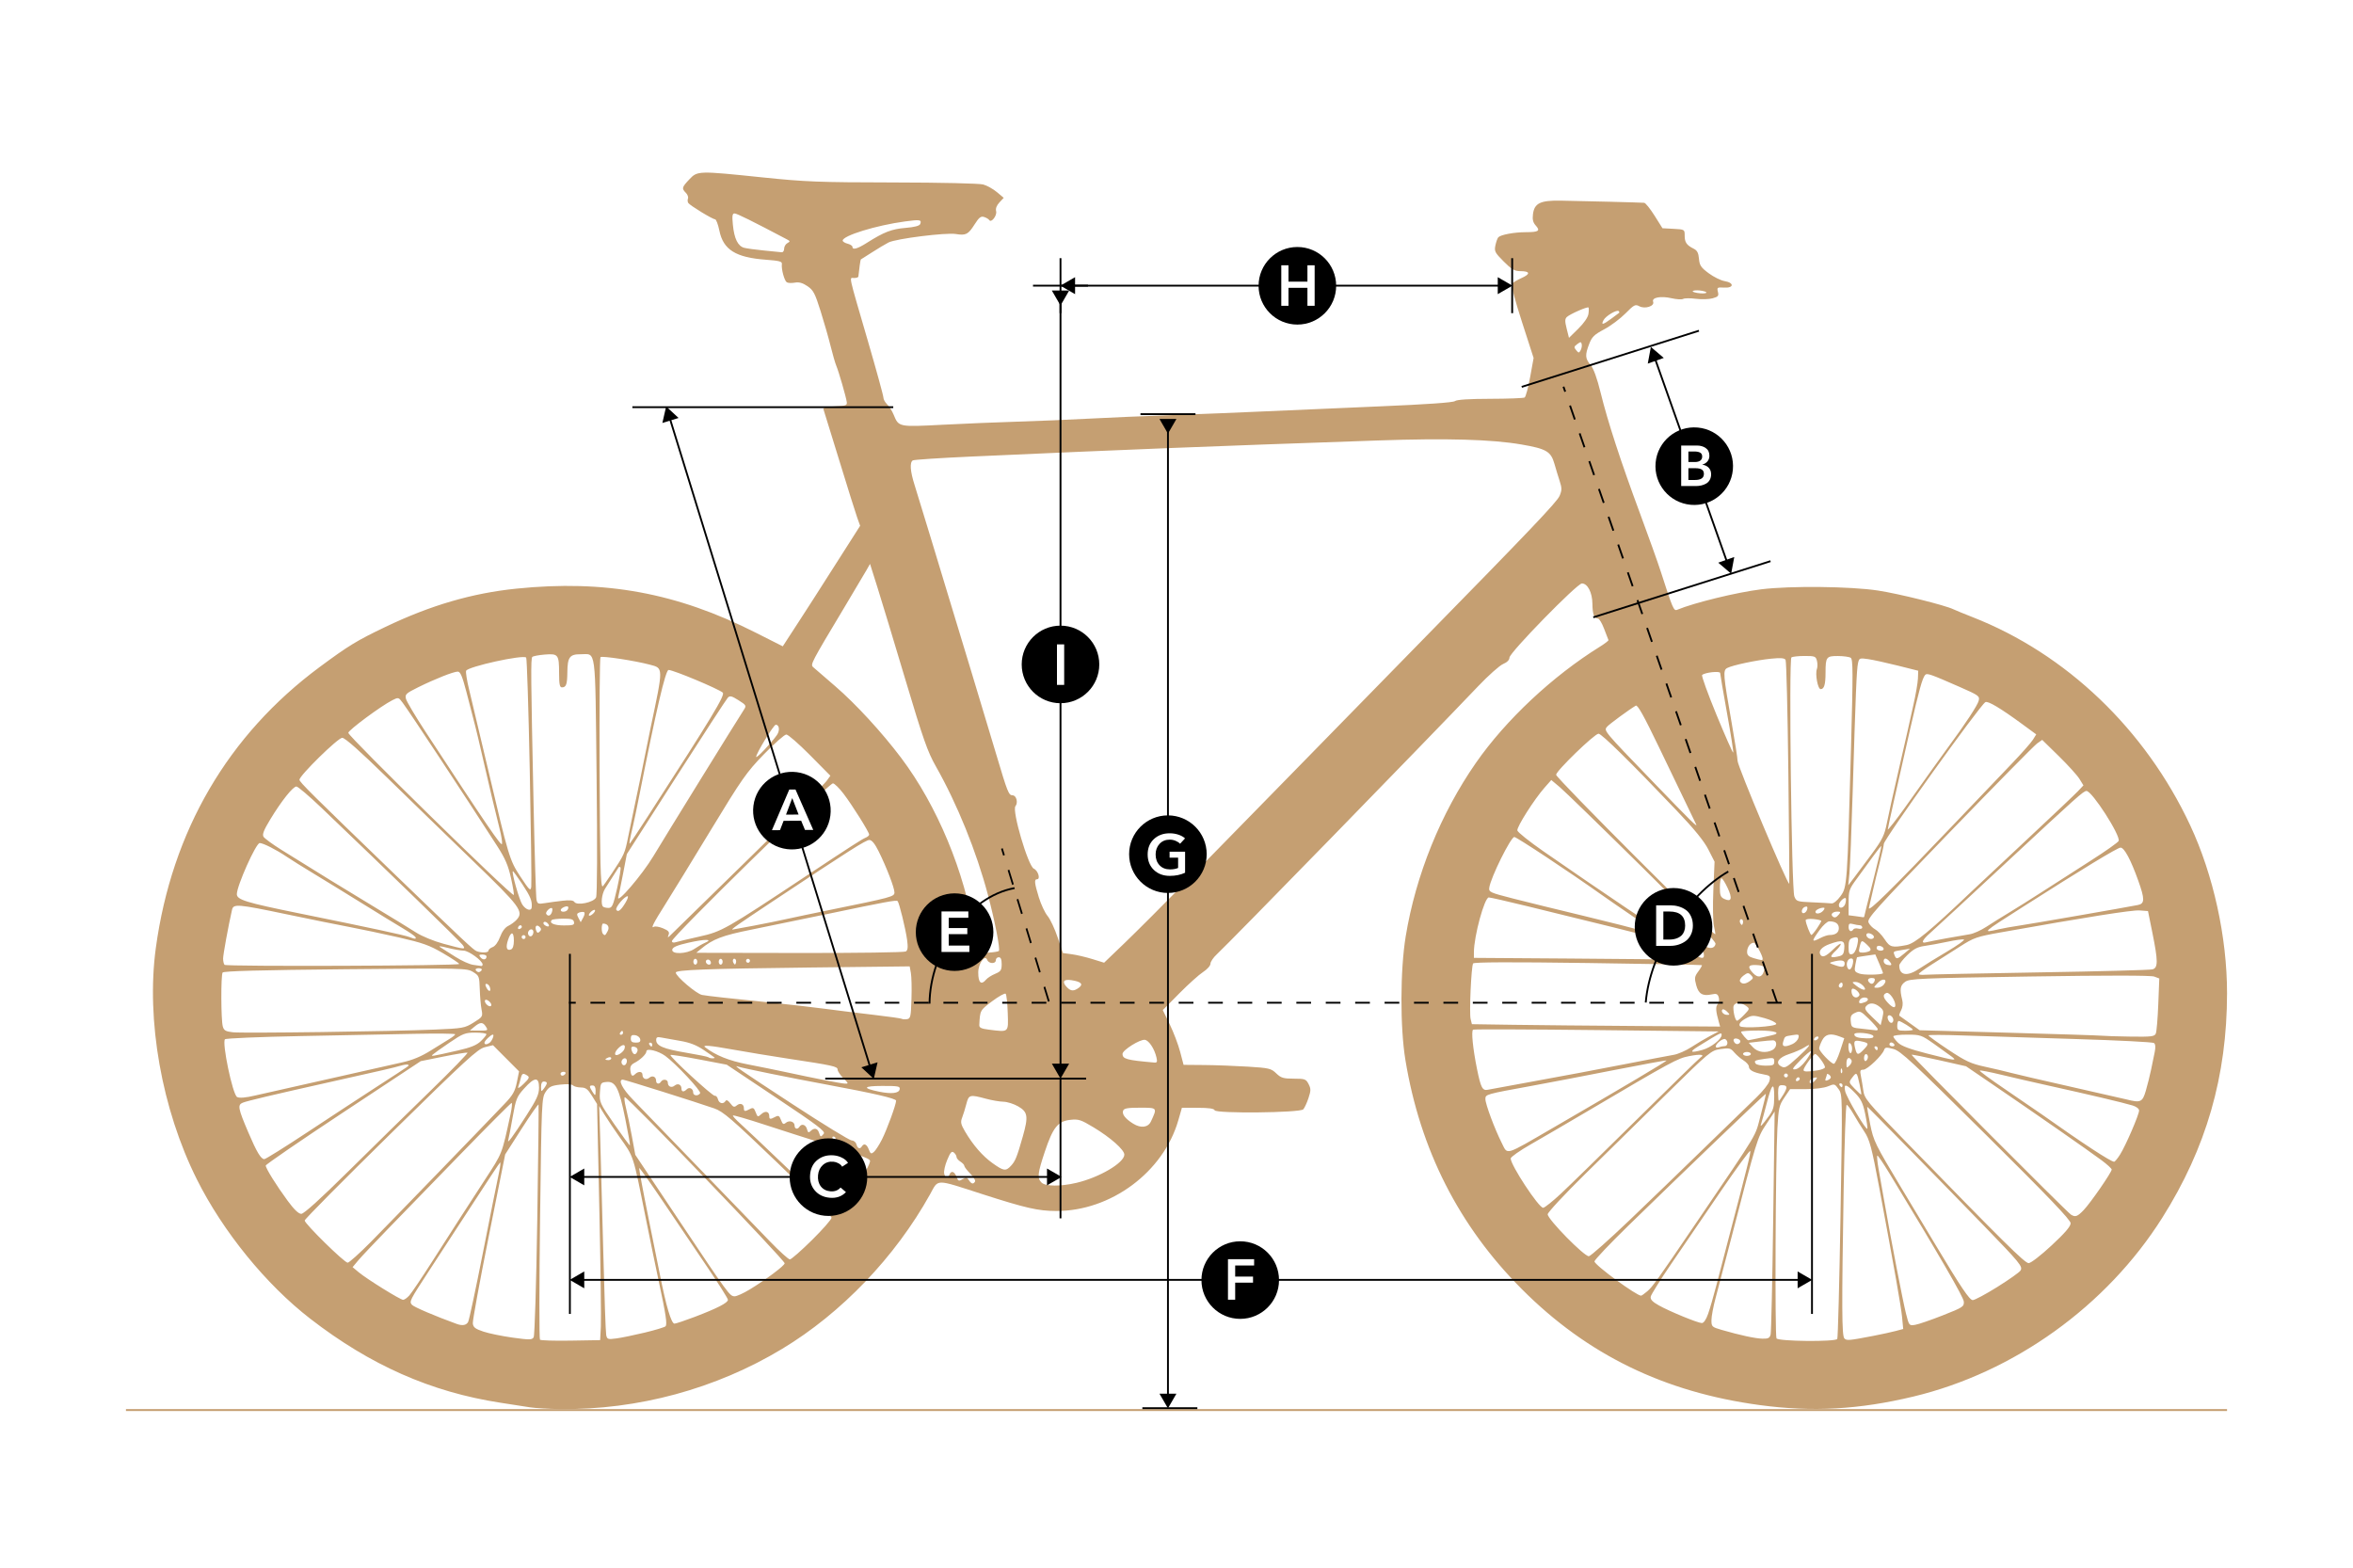 <?xml version="1.0" encoding="UTF-8" standalone="no"?> <svg xmlns:inkscape="http://www.inkscape.org/namespaces/inkscape" xmlns:sodipodi="http://sodipodi.sourceforge.net/DTD/sodipodi-0.dtd" xmlns="http://www.w3.org/2000/svg" xmlns:svg="http://www.w3.org/2000/svg" id="_Слой_1" data-name="Слой 1" viewBox="0 0 1280 853" version="1.1" sodipodi:docname="Schindelhauer Arthur 1-speed 59 Mahle X35.svg" xml:space="preserve" inkscape:version="1.3 (0e150ed, 2023-07-21)" inkscape:export-filename="Schindelhauer Arthur 1-speed 59 Mahle X35_prewiev.jpg" inkscape:export-xdpi="96" inkscape:export-ydpi="96"><defs id="defs1"><marker style="overflow:visible" id="Triangle" refX="0" refY="0" orient="auto-start-reverse" inkscape:stockid="Triangle arrow" markerWidth="1.5" markerHeight="1.5" viewBox="0 0 1 1" inkscape:isstock="true" inkscape:collect="always" preserveAspectRatio="xMidYMid"><path transform="scale(0.5)" style="fill:context-stroke;fill-rule:evenodd;stroke:context-stroke;stroke-width:1pt" d="M 5.77,0 -2.88,5 V -5 Z" id="path135"></path></marker><style id="style1"> .cls-1, .cls-2 { fill: #fff; font-family: AvenirNextCyr-Demi, 'Avenir Next Cyr'; font-size: 31.13px; font-weight: 300; } .cls-3 { stroke: #c59f72; stroke-width: 1.05px; } .cls-3, .cls-4, .cls-5, .cls-6, .cls-7, .cls-8 { fill: none; stroke-miterlimit: 10; } .cls-4, .cls-5, .cls-6, .cls-7, .cls-8 { stroke: #000; } .cls-4, .cls-7 { stroke-width: 1.13px; } .cls-6 { stroke-dasharray: 0 0 8 8; } .cls-9, .cls-10 { stroke-width: 0px; } .cls-10 { fill: #c59f72; } .cls-7 { stroke-dasharray: 0 0 7.5 7.5; } .cls-8 { stroke-dasharray: 0 0 7.89 7.89; } .cls-2 { letter-spacing: -.02em; } </style></defs><path style="fill:#c59f72;stroke-width:0.796;fill-opacity:1" d="m 288.204,765.568 c -2.918,-0.457 -10.179,-1.586 -16.134,-2.508 C 234.35,757.215 201.387,742.633 168.706,717.333 144.676,698.731 121.318,670.013 107.097,641.587 88.014,603.444 79.41,554.891 84.776,515.628 93.46,452.094 124.026,399.748 174.049,362.743 c 15.67,-11.592 20.025,-14.245 35.671,-21.732 24.539,-11.742 47.073,-18.326 71.149,-20.787 48.245,-4.932 87.26,2.24 130.219,23.936 l 14.731,7.44 2.167,-3.344 c 1.192,-1.839 4.341,-6.685 6.998,-10.768 4.952,-7.609 7.491,-11.573 23.616,-36.869 l 9.305,-14.597 -1.614,-4.499 c -0.887,-2.474 -5.27,-16.446 -9.739,-31.048 -4.469,-14.602 -8.339,-27.122 -8.6,-27.823 -0.331,-0.888 1.564,-1.368 6.253,-1.583 6.041,-0.277 6.696,-0.526 6.414,-2.432 -0.438,-2.96 -4.335,-16.435 -5.681,-19.646 -0.612,-1.46 -1.996,-6.239 -3.074,-10.619 -1.078,-4.38 -3.537,-12.975 -5.464,-19.099 -3.068,-9.749 -3.96,-11.444 -7.17,-13.614 -2.624,-1.774 -4.573,-2.314 -6.857,-1.9 -1.755,0.318 -3.727,0.227 -4.383,-0.202 -1.319,-0.863 -3.036,-7.252 -2.664,-9.91 0.195,-1.395 -1.326,-1.811 -8.558,-2.341 -16.565,-1.214 -23.299,-5.408 -25.439,-15.845 -0.696,-3.395 -1.758,-6.174 -2.359,-6.174 -1.368,-0.002 -13.614,-7.467 -14.559,-8.875 -0.383,-0.571 -0.455,-1.666 -0.159,-2.433 0.296,-0.767 -0.224,-2.159 -1.155,-3.093 -2.349,-2.355 -2.182,-2.998 1.89,-7.304 4.45,-4.705 4.724,-4.713 39.866,-1.074 23.236,2.406 30.603,2.691 71.116,2.753 26.149,0.04 46.768,0.509 48.927,1.112 2.053,0.573 5.394,2.44 7.425,4.148 l 3.693,3.105 -2.354,2.516 c -1.506,1.609 -2.148,3.31 -1.782,4.719 0.616,2.369 -2.622,6.585 -3.731,4.857 -0.352,-0.549 -1.619,-1.304 -2.814,-1.678 -1.746,-0.547 -2.761,0.246 -5.156,4.024 -3.487,5.5 -4.714,6.13 -10.203,5.245 -5.427,-0.876 -32.588,2.536 -36.616,4.6 -1.749,0.896 -5.813,3.327 -9.03,5.402 -3.217,2.075 -5.945,3.805 -6.062,3.846 -0.172,0.059 -0.971,5.692 -1.318,9.29 -0.042,0.438 -1.088,0.795 -2.324,0.793 -2.719,-0.004 -3.42,-3.218 7.415,33.978 4.679,16.062 8.514,30.02 8.522,31.019 0.008,0.999 0.919,2.672 2.025,3.718 1.105,1.046 2.7,3.575 3.543,5.619 2.792,6.768 2.621,6.732 26.523,5.497 11.832,-0.611 30.35,-1.379 41.152,-1.705 10.801,-0.326 27.76,-1.035 37.685,-1.576 9.926,-0.54 30.706,-1.432 46.178,-1.98 15.472,-0.549 38.402,-1.471 50.955,-2.05 12.553,-0.578 40.499,-1.796 62.101,-2.705 25.403,-1.07 39.805,-2.081 40.769,-2.863 0.977,-0.792 7.578,-1.22 19.138,-1.241 9.706,-0.018 18.147,-0.34 18.757,-0.717 0.611,-0.376 1.96,-5.364 2.998,-11.084 l 1.887,-10.4 -6.344,-19.646 c -3.997,-12.378 -5.986,-20.076 -5.377,-20.808 0.532,-0.639 2.869,-2.016 5.193,-3.06 4.945,-2.221 4.661,-3.724 -0.705,-3.732 -3.144,-0.004 -4.714,-0.918 -9.049,-5.265 -4.784,-4.797 -5.179,-5.568 -4.501,-8.764 0.409,-1.927 1.113,-3.899 1.565,-4.381 1.328,-1.419 8.589,-2.772 14.971,-2.79 7.032,-0.02 8.037,-0.703 5.375,-3.654 -1.45,-1.608 -1.852,-3.269 -1.483,-6.135 0.77,-5.988 3.984,-7.557 15.089,-7.369 13.073,0.222 43.879,1.016 45.422,1.171 0.721,0.072 3.252,3.216 5.626,6.986 l 4.316,6.855 6.04,0.325 c 6.02,0.324 6.04,0.336 6.035,3.718 -0.005,3.65 1.056,5.177 4.943,7.111 1.849,0.92 2.567,2.301 2.836,5.454 0.308,3.612 1.074,4.75 5.296,7.879 2.715,2.012 6.607,3.936 8.65,4.276 5.319,0.886 5.081,3.85 -0.283,3.526 -3.726,-0.225 -3.95,-0.07 -3.357,2.307 0.548,2.197 0.146,2.682 -2.918,3.524 -1.954,0.537 -6.036,0.654 -9.071,0.26 -3.035,-0.394 -6.142,-0.367 -6.905,0.058 -0.763,0.426 -3.591,0.266 -6.283,-0.354 -5.902,-1.359 -10.94,-0.411 -10.059,1.894 0.909,2.379 -4.421,4.12 -7.519,2.457 -2.188,-1.175 -2.869,-0.821 -7.559,3.931 -2.835,2.872 -8.037,6.753 -11.56,8.625 -5.4,2.869 -6.68,4.118 -8.155,7.965 -2.334,6.086 -2.216,7.882 0.751,11.418 1.638,1.953 3.528,7.153 5.458,15.022 3.865,15.759 10.948,37.485 21.408,65.667 4.661,12.559 9.781,26.896 11.377,31.861 6.429,20.002 7.025,21.394 8.835,20.643 9.357,-3.882 32.349,-9.481 45.775,-11.148 15.784,-1.96 48.599,-1.61 63.53,0.677 11.377,1.743 36.39,7.96 41.012,10.195 1.167,0.564 5.816,2.471 10.331,4.238 51.052,19.975 94.056,61.094 118.455,113.264 12.607,26.955 20.07,60.959 20.048,91.349 -0.032,45.195 -11.302,84.252 -35.261,122.199 -30.317,48.017 -80.582,84.108 -135.431,97.24 -29.52,7.068 -54.879,8.475 -83.451,4.628 -51.993,-6.999 -93.924,-27.425 -129.464,-63.067 -34.223,-34.321 -55.319,-75.837 -63.353,-124.679 -2.928,-17.801 -2.852,-48.875 0.165,-67.234 5.481,-33.358 19.052,-66.892 38.211,-94.419 16.238,-23.331 41.611,-47.113 67.324,-63.104 2.774,-1.725 4.918,-3.376 4.763,-3.668 -0.155,-0.292 -1.217,-3.04 -2.361,-6.107 -1.144,-3.067 -2.656,-5.577 -3.361,-5.578 -2.083,-0.003 -2.947,-2.321 -3.012,-8.084 -0.069,-6.101 -2.619,-11.031 -5.707,-11.035 -2.63,-0.004 -39.418,37.658 -39.422,40.359 -0.002,1.268 -1.284,2.557 -3.455,3.471 -1.899,0.8 -7.997,6.228 -13.551,12.062 -28.225,29.648 -135.562,139.755 -142.18,145.851 -1.9,1.75 -3.456,4.054 -3.457,5.121 -0.002,1.077 -1.774,3.078 -3.987,4.5 -2.191,1.408 -8.026,6.647 -12.966,11.641 l -8.982,9.08 3.765,7.731 c 2.071,4.252 4.616,10.957 5.656,14.899 l 1.891,7.168 11.253,0.096 c 6.189,0.053 16.855,0.447 23.702,0.875 11.579,0.724 12.658,0.98 15.445,3.656 2.595,2.493 3.872,2.879 9.545,2.887 6.073,0.009 6.659,0.222 8.056,2.934 1.31,2.541 1.299,3.55 -0.08,7.696 -0.873,2.624 -2.144,5.352 -2.823,6.062 -1.809,1.89 -47.576,2.362 -48.196,0.497 -0.305,-0.918 -3.123,-1.331 -9.124,-1.34 l -8.682,-0.012 -1.973,6.851 c -8.108,28.162 -36.732,49.396 -66.451,49.296 -9.79,-0.033 -16.511,-1.563 -39.889,-9.082 -26.425,-8.499 -23.942,-8.511 -28.759,0.134 -18.977,34.052 -48.133,64.503 -80.366,83.936 -36.116,21.775 -78.5,33.268 -120.853,32.77 -6.13,-0.072 -13.533,-0.505 -16.452,-0.962 z m 4.063,-101.81 c 0.535,-34.141 0.847,-62.43 0.694,-62.864 -0.153,-0.434 -4.3,5.489 -9.215,13.162 l -8.937,13.952 -8.941,44.622 c -4.918,24.542 -8.816,45.817 -8.664,47.276 0.227,2.171 1.279,2.988 5.787,4.491 3.031,1.01 10.194,2.482 15.918,3.271 9.237,1.272 10.519,1.25 11.396,-0.202 0.551,-0.911 1.419,-29.131 1.961,-63.71 z m 34.595,57.839 c 0.216,-4.086 -0.161,-32.986 -0.838,-64.222 l -1.23,-56.792 -2.781,-4.477 c -2.265,-3.646 -3.381,-4.485 -6.018,-4.52 -1.781,-0.024 -3.728,-0.535 -4.328,-1.137 -0.658,-0.66 -3.391,-0.827 -6.887,-0.421 -4.97,0.577 -6.108,1.148 -7.978,4 -2.118,3.23 -2.206,5.224 -3.01,68.661 -0.456,35.933 -0.483,65.681 -0.06,66.105 0.423,0.424 7.962,0.65 16.754,0.502 l 15.985,-0.269 z m 23.848,3.342 c 5.741,-1.38 10.836,-2.924 11.321,-3.431 1.012,-1.057 0.224,-6.324 -3.633,-24.281 -1.505,-7.008 -4.655,-22.298 -7,-33.978 -7.213,-35.931 -6.427,-33.51 -14.624,-45.063 -2.723,-3.838 -6.273,-9.129 -7.889,-11.759 l -2.939,-4.781 0.578,18.046 c 0.318,9.925 1.058,37.393 1.644,61.038 0.587,23.646 1.304,44.126 1.595,45.511 0.491,2.341 0.881,2.472 5.518,1.863 2.745,-0.361 9.688,-1.786 15.429,-3.166 z m 648.742,3.454 c 0.358,-0.577 1.151,-30.707 1.762,-66.955 1.103,-65.422 1.096,-65.927 -1.046,-68.945 -2.1,-2.958 -2.256,-2.999 -5.815,-1.517 -2.143,0.892 -7.158,1.517 -12.108,1.51 l -8.451,-0.012 -3.111,4.596 c -2.841,4.197 -3.171,5.646 -3.8,16.713 -1.024,17.992 -1.427,112.771 -0.487,114.298 1.013,1.644 32.049,1.937 33.056,0.312 z m 19.647,-1.688 c 4.38,-0.842 9.821,-2.028 12.092,-2.635 l 4.128,-1.105 -0.626,-6.555 c -0.544,-5.699 -4.089,-25.799 -12.392,-70.261 -4.098,-21.946 -5.257,-26.283 -8.2,-30.668 -1.615,-2.407 -4.237,-6.648 -5.825,-9.423 -1.589,-2.775 -3.268,-5.047 -3.732,-5.047 -0.464,-6.5e-4 -1.189,20.419 -1.61,45.377 -1.105,65.482 -1.034,80.297 0.396,81.731 1.257,1.26 2.385,1.159 15.77,-1.413 z m -55.904,-0.762 c 0.323,-1.313 0.948,-29.137 1.388,-61.83 l 0.801,-59.443 -4.563,6.893 c -4.886,7.381 -5.057,7.938 -19.057,62.071 -3.471,13.423 -7.311,28.097 -8.531,32.609 -1.221,4.512 -2.222,9.871 -2.225,11.909 -0.005,3.558 0.215,3.769 5.565,5.316 10.102,2.921 18.247,4.673 22.17,4.768 3.165,0.077 3.972,-0.339 4.453,-2.294 z m -708.525,-6.835 c 0.537,-1.021 4.178,-18.093 8.091,-37.937 3.913,-19.844 7.785,-39.128 8.604,-42.852 0.819,-3.724 1.101,-6.351 0.626,-5.837 -0.77,0.833 -4.586,6.629 -25.054,38.052 -3.039,4.666 -9.12,13.995 -13.513,20.731 -10.641,16.316 -10.845,16.721 -9.342,18.536 0.973,1.176 12.862,6.255 24.38,10.416 3.083,1.114 5.242,0.728 6.208,-1.109 z m 123.107,-2.672 c 12.358,-4.696 18.262,-7.731 18.203,-9.358 -0.026,-0.718 -5.149,-8.835 -11.386,-18.039 -6.236,-9.203 -16.997,-25.124 -23.912,-35.378 -6.915,-10.255 -12.747,-18.472 -12.959,-18.26 -0.212,0.212 2.028,12.298 4.979,26.86 2.951,14.561 5.788,28.625 6.305,31.253 3.358,17.067 6.176,26.546 7.892,26.549 0.732,8e-4 5.628,-1.631 10.878,-3.626 z m 679.024,-0.868 c 11.045,-4.355 11.67,-4.763 11.488,-7.497 -0.163,-2.446 -12.88,-24.365 -40.696,-70.141 -3.107,-5.113 -5.947,-9.296 -6.312,-9.297 -0.365,-5.1e-4 -0.087,3.224 0.618,7.166 0.705,3.942 2.073,11.706 3.041,17.254 3.627,20.799 10.217,54.92 11.865,61.433 1.693,6.69 1.738,6.747 5.012,6.22 1.817,-0.292 8.56,-2.604 14.985,-5.137 z m -127.619,-0.819 c 0.979,-2.772 2.956,-9.576 4.392,-15.12 1.436,-5.544 4.3,-16.527 6.363,-24.405 10.843,-41.4 12.497,-48.073 12.164,-49.078 -0.2,-0.602 -7.486,9.352 -16.191,22.12 -8.705,12.768 -20.723,30.382 -26.705,39.142 -5.982,8.76 -11.044,16.851 -11.248,17.98 -0.272,1.507 0.898,2.765 4.402,4.734 5.795,3.256 21.115,9.556 23.395,9.621 1.027,0.029 2.319,-1.853 3.429,-4.993 z m -706.526,-10.017 c 1.179,-1.312 6.648,-9.42 12.152,-18.019 13.822,-21.59 18.161,-28.322 28.914,-44.858 9.763,-15.013 9.172,-13.505 14.003,-35.765 0.728,-3.356 0.997,-6.102 0.598,-6.103 -0.4,-5.6e-4 -12.874,12.51 -27.72,27.801 -14.847,15.291 -32.798,33.776 -39.892,41.077 -7.094,7.301 -14.251,14.894 -15.903,16.872 l -3.005,3.598 3.323,2.772 c 4.455,3.716 22.636,15.006 24.168,15.008 0.67,7.9e-4 2.184,-1.072 3.363,-2.384 z m 863.882,-4.646 c 6.319,-3.945 11.978,-7.947 12.576,-8.893 1.375,-2.173 -0.084,-3.955 -20.299,-24.797 -28.33,-29.209 -62.75,-64.309 -63.063,-64.309 -0.17,-2.4e-4 0.553,4.298 1.607,9.552 1.825,9.1 2.635,10.75 17.071,34.788 8.335,13.879 16.55,27.564 18.254,30.411 14.102,23.551 18.721,30.415 20.467,30.418 1.044,0.002 7.069,-3.225 13.387,-7.17 z m -678.769,1.423 c 8.808,-5.334 19.069,-13.016 19.071,-14.279 0.002,-1.787 -85.206,-90.338 -86.931,-90.34 -0.465,-6.5e-4 -0.212,2.507 0.562,5.574 0.774,3.066 2.241,10.114 3.261,15.662 l 1.854,10.087 23.649,35.443 c 27.131,40.662 27.708,41.45 30.372,41.533 1.091,0.034 4.764,-1.622 8.161,-3.679 z m 488.336,0.948 c 2.821,-2.397 5.28,-5.839 26.672,-37.342 35.065,-51.638 31.708,-46.029 35.024,-58.528 1.661,-6.26 2.919,-11.472 2.795,-11.582 -0.254,-0.227 -47.179,44.79 -74.896,71.849 -10.085,9.846 -18.337,18.555 -18.338,19.353 -0.002,1.916 22.987,18.787 25.392,18.634 0.324,-0.021 1.831,-1.093 3.35,-2.384 z M 201.821,675.511 c 10.556,-10.673 61.052,-62.818 72.816,-75.193 4.358,-4.585 5.533,-6.663 6.521,-11.543 l 1.206,-5.951 -7.096,-7.116 -7.096,-7.116 -4.436,1.089 c -3.897,0.957 -10.119,6.671 -51.213,47.04 -25.728,25.273 -46.778,46.528 -46.779,47.235 -0.002,1.749 21.592,22.947 23.379,22.95 0.785,7.9e-4 6.499,-5.126 12.698,-11.393 z m 914.219,1.997 c 7.281,-6.77 10.354,-10.348 10.356,-12.06 0,-1.802 -11.949,-14.289 -45.957,-48.017 -40.035,-39.706 -46.537,-45.737 -50.437,-46.783 -3.87,-1.039 -4.558,-0.967 -5.079,0.529 -1.05,3.018 -9.165,10.742 -11.283,10.739 -1.732,-0.002 -1.931,0.51 -1.334,3.448 0.385,1.898 0.986,5.51 1.336,8.028 0.587,4.226 2.269,6.256 21.947,26.485 54.26,55.779 65.882,67.283 67.964,67.27 1.207,-0.007 6.63,-4.193 12.486,-9.638 z m -674.336,-2.919 c 5.855,-5.793 10.646,-11.261 10.647,-12.151 0.002,-0.89 -13.101,-14.193 -29.116,-29.564 -25.442,-24.418 -29.826,-28.194 -34.722,-29.907 -9.5,-3.324 -48.616,-15.63 -49.687,-15.632 -2.826,-0.004 -0.299,4.963 5.608,11.021 5.643,5.788 40.04,41.369 74.37,76.93 5.22,5.408 10.114,9.833 10.873,9.834 0.76,8e-4 6.172,-4.738 12.026,-10.532 z m 444.495,-10.58 c 10.981,-10.49 29.532,-28.399 41.225,-39.799 11.692,-11.4 24.231,-23.566 27.862,-27.036 3.632,-3.47 6.906,-7.592 7.276,-9.16 0.622,-2.638 0.367,-2.907 -3.405,-3.594 -5.314,-0.968 -7.791,-2.303 -7.788,-4.197 8e-4,-0.842 -1.31,-2.353 -2.914,-3.359 -1.604,-1.006 -3.885,-2.976 -5.069,-4.378 -1.938,-2.295 -2.677,-2.474 -7.428,-1.794 -5.151,0.736 -5.839,1.308 -29.192,24.269 -13.154,12.933 -33.125,32.566 -44.379,43.627 -11.289,11.096 -20.463,20.956 -20.465,21.993 -0.004,2.748 20.1,23.192 22.429,22.809 1.035,-0.17 10.866,-8.892 21.848,-19.382 z M 189.568,637.12 c 12.916,-12.768 32.973,-32.43 44.57,-43.693 11.598,-11.263 20.668,-20.619 20.156,-20.79 -0.512,-0.171 -6.44,0.8 -13.174,2.158 l -12.244,2.47 -42.159,27.868 c -23.188,15.327 -42.16,28.346 -42.161,28.93 -0.002,1.517 5.722,10.72 11.877,19.093 3.549,4.829 5.987,7.174 7.461,7.176 1.432,0.002 10.32,-8.034 25.673,-23.211 z m 943.952,21.126 c 3.738,-3.915 15.206,-20.514 15.208,-22.012 7e-4,-0.543 -2.504,-2.837 -5.566,-5.098 -8.213,-6.065 -33.908,-23.959 -58.7,-40.876 l -14.956,-10.206 -14.642,-3.312 c -8.053,-1.822 -14.799,-3.156 -14.991,-2.965 -0.401,0.4 84.499,85.578 86.68,86.964 2.386,1.516 3.527,1.108 6.966,-2.494 z m -671.301,-7.845 c 7.567,-10.79 11.706,-18.008 10.991,-19.168 -0.737,-1.196 -5.87,-3.051 -25.58,-9.244 -8.753,-2.75 -23.234,-7.396 -32.18,-10.325 -8.945,-2.929 -16.478,-5.111 -16.74,-4.851 -0.261,0.261 1.565,2.285 4.058,4.499 2.494,2.213 13.319,12.446 24.056,22.739 19.908,19.084 26.149,24.481 28.376,24.536 0.69,0.017 3.847,-3.667 7.017,-8.187 z m 386.88,-1.046 c 4.532,-4.226 23.177,-22.435 41.433,-40.465 18.256,-18.03 33.787,-33.149 34.515,-33.598 2.649,-1.632 0.004,-1.966 -6.134,-0.773 -6.44,1.251 -9.17,2.732 -56.214,30.504 -10.518,6.209 -24.023,14.089 -30.012,17.512 -5.989,3.423 -10.89,6.872 -10.891,7.665 -0.005,3.639 15.251,26.834 17.652,26.837 0.776,8e-4 5.119,-3.455 9.652,-7.681 z m -263.505,-5.894 c 12.484,-2.941 26.022,-10.921 26.028,-15.342 0.004,-2.628 -7.453,-9.24 -16.72,-14.827 -6.958,-4.195 -8.201,-4.595 -12.72,-4.092 -6.72,0.748 -9.416,4.134 -13.834,17.376 -3.906,11.705 -4.185,14.324 -1.785,16.731 2.114,2.12 10.4,2.187 19.031,0.153 z m -55.19,-0.671 c 0.366,-0.59 -0.798,-2.539 -2.585,-4.331 -1.787,-1.792 -3.249,-3.696 -3.248,-4.23 7.6e-4,-0.534 -0.953,-1.569 -2.12,-2.3 -1.167,-0.731 -2.12,-1.872 -2.119,-2.536 8e-4,-0.664 -0.649,-1.748 -1.443,-2.41 -1.158,-0.964 -1.88,-0.16 -3.637,4.051 -1.206,2.89 -1.937,6.236 -1.624,7.437 0.668,2.568 1.964,2.84 2.829,0.595 0.93,-2.413 2.735,-1.905 3.868,1.087 0.905,2.391 1.253,2.533 3.268,1.331 1.917,-1.142 2.437,-1.065 3.462,0.515 1.369,2.109 2.383,2.348 3.349,0.789 z m 19.519,-8.564 c 2.399,-2.568 3.277,-4.74 6.478,-16.028 3.096,-10.917 2.716,-13.315 -2.593,-16.362 -2.333,-1.34 -5.914,-2.464 -7.958,-2.499 -2.043,-0.035 -6.341,-0.773 -9.551,-1.639 -8.767,-2.366 -9.312,-2.218 -10.628,2.904 -0.637,2.48 -1.668,5.81 -2.292,7.399 -0.951,2.424 -0.704,3.621 1.529,7.433 4.36,7.44 9.554,13.428 15.038,17.339 6.022,4.294 7.167,4.461 9.976,1.454 z m -382.814,-18.219 c 12.11,-8.004 29.322,-19.29 38.249,-25.078 19.135,-12.408 17.236,-11.069 16.605,-11.702 -0.282,-0.282 -2.153,-0.035 -4.158,0.551 -3.732,1.089 -9.028,2.313 -38.687,8.941 -30.563,6.83 -44.557,10.142 -47.01,11.128 -2.975,1.195 -2.647,2.983 2.957,16.137 4.571,10.728 6.887,14.6 8.724,14.587 0.716,-0.006 11.21,-6.558 23.32,-14.563 z m 986.209,12.014 c 3.103,-4.958 10.312,-21.663 10.315,-23.901 0,-0.952 -1.47,-2.109 -3.446,-2.711 -5.065,-1.542 -23.807,-5.976 -45.894,-10.857 -8.171,-1.806 -19.813,-4.486 -25.87,-5.955 -6.058,-1.469 -11.227,-2.459 -11.487,-2.2 -0.26,0.259 6.125,4.942 14.188,10.406 8.063,5.464 16.808,11.455 19.432,13.313 22.631,16.02 37.613,25.834 39.491,25.867 0.431,0.008 1.903,-1.776 3.271,-3.963 z m -673.605,-8.046 c 2.752,-5.41 7.753,-19.089 7.754,-21.206 7.9e-4,-1.186 -12.247,-4.023 -37.67,-8.727 -19.259,-3.563 -45.929,-8.975 -48.143,-9.769 -3.422,-1.227 0.046,1.174 29.638,20.516 16.512,10.793 30.929,19.625 32.038,19.627 1.123,0.002 2.26,0.944 2.568,2.127 0.596,2.294 1.906,2.765 2.96,1.066 1.145,-1.847 2.673,-1.151 3.757,1.713 0.894,2.362 1.294,2.568 2.708,1.397 0.913,-0.755 2.889,-3.79 4.391,-6.744 z m 364.928,-6.322 c 38.163,-22.13 62.224,-36.413 61.897,-36.741 -0.184,-0.184 -13.222,2.199 -28.975,5.297 -15.752,3.098 -35.568,6.896 -44.036,8.44 -25.548,4.66 -25.482,4.641 -25.486,7.276 -0.004,2.713 5.046,16.241 8.942,23.957 3.282,6.5 1.174,7.128 27.657,-8.23 z M 340.118,608.514 c -3.348,-16.595 -5.283,-20.389 -10.16,-19.92 -3.163,0.304 -3.305,0.529 -3.615,5.747 -0.312,5.24 -0.036,5.847 7.856,17.253 4.499,6.502 8.319,11.683 8.49,11.512 0.171,-0.171 -0.986,-6.737 -2.57,-14.592 z m -53.751,-1.7 c 5.617,-8.763 6.853,-11.488 6.858,-15.117 0.008,-6.009 -2.42,-5.88 -8.082,0.428 -4.041,4.502 -4.517,5.69 -6.272,15.654 -1.045,5.93 -2.112,11.498 -2.372,12.374 -0.767,2.579 2.467,-1.792 9.868,-13.339 z m 168.166,12.529 c 8e-4,-0.584 -0.504,-1.062 -1.123,-1.063 -0.618,-8e-4 -0.83,0.476 -0.47,1.061 0.36,0.584 0.865,1.063 1.123,1.063 0.257,3.6e-4 0.469,-0.477 0.47,-1.061 z m -6.428,-2.587 c 1.046,-1.257 -3.338,-4.583 -25.753,-19.538 l -27.013,-18.024 -15.066,-2.875 c -8.286,-1.581 -15.276,-2.665 -15.534,-2.408 -0.756,0.753 22.922,22.545 24.145,22.222 0.613,-0.162 1.366,0.675 1.674,1.86 0.609,2.344 2.924,2.88 4.119,0.953 0.495,-0.798 1.377,-0.367 2.614,1.278 1.568,2.085 2.132,2.264 3.515,1.119 1.866,-1.545 3.863,-0.749 3.86,1.539 -0.002,1.821 0.526,1.89 3.264,0.43 1.742,-0.929 2.233,-0.657 3.139,1.737 1.029,2.718 1.161,2.76 3.106,1.005 2.17,-1.958 4.288,-1.418 4.284,1.094 -0.002,1.821 0.526,1.89 3.264,0.43 1.74,-0.928 2.232,-0.659 3.13,1.712 0.879,2.322 1.338,2.587 2.628,1.52 1.915,-1.585 4.774,-0.645 4.77,1.569 -0.002,1.83 1.651,2.184 2.653,0.568 1.159,-1.869 3.45,-1.132 4.086,1.314 0.489,1.879 0.888,2.1 1.927,1.064 1.933,-1.928 3.837,-1.588 4.598,0.821 0.799,2.531 0.96,2.569 2.59,0.61 z m 566.516,-10.874 c -1.215,-5.839 -2.265,-7.993 -5.531,-11.346 -4.815,-4.945 -6.201,-5.213 -5.372,-1.037 0.677,3.408 11.619,21.931 12.103,20.487 0.165,-0.493 -0.375,-4.14 -1.2,-8.103 z m -388.501,4.149 c 3.473,-7.528 3.555,-7.425 -5.932,-7.439 -6.695,-0.009 -8.734,0.343 -9.215,1.593 -0.747,1.938 1.166,4.426 5.45,7.088 4.215,2.619 8.149,2.116 9.698,-1.242 z m 336.149,-2.906 c 2.391,-3.258 2.868,-5.009 2.875,-10.558 0.012,-8.489 -1.303,-7.22 -4.176,4.033 -1.218,4.769 -2.524,9.544 -2.902,10.611 -0.836,2.357 0.249,1.302 4.202,-4.086 z M 138.772,595.964 c 3.492,-0.831 71.561,-16.175 80.168,-18.071 5.514,-1.215 10.252,-3.19 15.401,-6.42 4.09,-2.566 8.749,-5.449 10.352,-6.408 1.603,-0.958 2.918,-2.049 2.923,-2.423 0.004,-0.375 -9.904,-0.481 -22.019,-0.236 -12.115,0.245 -40.079,0.794 -62.142,1.22 -22.063,0.427 -40.544,1.209 -41.068,1.74 -1.743,1.765 4.125,29.879 6.551,31.383 1.152,0.714 4.739,0.428 9.834,-0.784 z m 831.49,-0.752 c 2.286,-3.861 2.072,-4.863 -1.039,-4.867 -1.563,-0.002 -1.947,0.834 -1.952,4.243 -0.003,2.335 0.186,4.246 0.42,4.247 0.234,3.4e-4 1.391,-1.63 2.571,-3.623 z m 197.051,-1.913 c 0.934,-3.198 2.218,-8.331 2.852,-11.407 0.634,-3.076 1.52,-7.379 1.969,-9.562 0.528,-2.572 0.4,-4.303 -0.365,-4.918 -0.65,-0.522 -20.049,-1.507 -43.108,-2.191 -23.06,-0.683 -50.406,-1.549 -60.768,-1.925 -10.362,-0.375 -18.841,-0.398 -18.841,-0.05 -5e-4,0.348 4.91,3.891 10.913,7.874 9.419,6.25 12.143,7.509 19.89,9.191 4.937,1.072 11.364,2.589 14.282,3.371 2.918,0.782 17.482,4.16 32.365,7.506 14.883,3.346 28.492,6.447 30.243,6.892 7.747,1.966 8.727,1.523 10.57,-4.781 z m -843.306,-0.147 c 0.002,-1.651 -0.598,-2.655 -1.589,-2.656 -1.935,-0.002 -1.976,0.474 -0.28,3.198 1.688,2.712 1.864,2.66 1.868,-0.543 z m 56.856,1.562 c 0.729,-1.176 -13.258,-16.143 -18.962,-20.292 -3.838,-2.791 -10.262,-4.364 -10.265,-2.513 -0.002,1.534 -3.238,4.639 -6.651,6.383 -1.629,0.833 -2.293,2.016 -2.098,3.741 0.369,3.268 1.04,3.869 2.592,2.321 1.734,-1.729 4.018,-1.571 4.016,0.279 -0.003,2.217 1.973,3.1 3.713,1.66 1.74,-1.44 3.716,-0.557 3.713,1.66 -0.002,1.752 1.675,2.05 2.653,0.472 0.998,-1.61 3.717,-1.263 3.715,0.473 -0.003,2.217 1.973,3.1 3.713,1.66 1.74,-1.44 3.716,-0.557 3.713,1.66 -0.002,1.827 1.247,1.98 2.879,0.352 1.418,-1.414 3.49,-0.357 3.487,1.78 -0.002,1.797 2.731,2.059 3.783,0.363 z m 108.542,-2.125 c 0.317,-1.663 -0.681,-1.855 -9.542,-1.839 -10.381,0.019 -11.017,1.206 -1.668,3.114 6.721,1.371 10.793,0.908 11.21,-1.275 z m 522.181,-2.716 c -1.469,-6.754 -1.587,-6.863 -3.984,-3.703 -1.995,2.63 -1.992,2.642 1.318,6.074 1.824,1.891 3.43,3.326 3.568,3.188 0.138,-0.138 -0.268,-2.639 -0.903,-5.558 z m -714.111,-0.676 c 6.6e-4,-0.472 -0.715,-0.86 -1.591,-0.861 -1.038,-0.002 -1.582,1.015 -1.563,2.917 0.028,2.796 0.096,2.832 1.591,0.861 0.859,-1.132 1.562,-2.445 1.563,-2.917 z m -10.609,-4.073 c -2.373,-1.516 -2.89,-1.3 -3.598,1.504 -0.355,1.405 -0.952,3.434 -1.327,4.509 -0.45,1.29 0.542,0.773 2.917,-1.521 2.998,-2.895 3.333,-3.646 2.008,-4.492 z m 548.789,2.865 c 13.139,-2.373 34.401,-6.371 47.249,-8.884 12.848,-2.513 25.27,-4.89 27.606,-5.282 2.336,-0.392 6.638,-2.28 9.559,-4.194 2.922,-1.914 7.464,-4.615 10.093,-6.002 l 4.78,-2.521 -66.342,-0.742 c -36.488,-0.408 -66.756,-0.508 -67.261,-0.222 -1.088,0.615 -0.113,10.359 2.15,21.478 2.072,10.18 2.95,11.838 5.93,11.192 1.291,-0.28 13.097,-2.45 26.236,-4.823 z m 166.651,2.403 c 8e-4,-0.584 -0.504,-1.062 -1.123,-1.063 -0.618,-7.9e-4 -0.83,0.477 -0.47,1.061 0.36,0.584 0.865,1.063 1.123,1.063 0.257,3.7e-4 0.469,-0.477 0.47,-1.061 z m -543.562,-3.868 c -1.704,-1.709 -3.097,-3.809 -3.096,-4.668 0.002,-1.715 -2.331,-2.227 -27.59,-6.054 -8.464,-1.282 -21.811,-3.481 -29.661,-4.886 -12.393,-2.218 -16.543,-2.56 -14.825,-1.219 5.621,4.386 12.947,7.345 22.983,9.283 6.276,1.212 15.709,3.131 20.962,4.265 15.675,3.383 29.562,6.091 32.02,6.243 2.163,0.134 2.113,-0.051 -0.792,-2.964 z m 528.806,1.071 c 1.233,-1.482 1.156,-1.661 -0.576,-1.328 -1.101,0.212 -2.201,0.982 -2.445,1.711 -0.633,1.893 1.335,1.643 3.022,-0.384 z m -8.513,-0.712 c -0.13,-1.269 -1.586,-1.026 -2.044,0.342 -0.235,0.7 0.147,1.083 0.848,0.85 0.701,-0.233 1.239,-0.769 1.196,-1.192 z m 16.905,-0.797 c 7e-4,-0.487 -0.476,-1.181 -1.059,-1.543 -0.583,-0.362 -1.061,-0.43 -1.061,-0.151 -4e-4,0.279 -0.294,1.267 -0.652,2.197 -0.477,1.237 -0.193,1.515 1.06,1.036 0.941,-0.36 1.712,-1.052 1.713,-1.539 z m -688.377,-1.979 c 0.362,-0.583 -0.087,-1.062 -0.997,-1.063 -0.91,-0.002 -1.656,0.475 -1.656,1.059 -7.9e-4,0.584 0.448,1.062 0.997,1.063 0.549,7.7e-4 1.295,-0.476 1.656,-1.059 z m 665.026,0.936 c 8e-4,-0.584 -0.476,-1.062 -1.06,-1.063 -0.584,-8e-4 -1.062,0.476 -1.063,1.06 -8e-4,0.584 0.476,1.062 1.06,1.063 0.584,8e-4 1.062,-0.476 1.063,-1.06 z m 29.39,-3.342 c -0.338,-0.847 -0.59,-0.596 -0.642,0.64 -0.048,1.119 0.202,1.746 0.556,1.394 0.353,-0.352 0.392,-1.268 0.087,-2.034 z m -13.198,0.561 c 2.19,-0.359 3.982,-1.113 3.983,-1.676 0.002,-1.498 -4.218,-7.196 -5.331,-7.198 -1.006,-0.002 -6.345,7.342 -6.347,8.729 -0.002,0.979 2.336,1.023 7.696,0.145 z m -6.327,-5.424 c 1.793,-2.475 3.029,-4.731 2.747,-5.014 -0.282,-0.283 -2.876,1.898 -5.764,4.847 -4.516,4.611 -4.901,5.313 -2.747,5.014 1.483,-0.206 3.833,-2.183 5.764,-4.847 z m -641.443,0.354 c 0.002,-1.752 -1.675,-2.05 -2.653,-0.472 -0.868,1.399 0.399,3.389 1.662,2.611 0.544,-0.335 0.99,-1.298 0.991,-2.139 z m 636.751,-1.834 c 6.591,-5.978 8.368,-8.533 3.912,-5.623 -1.575,1.029 -5.335,2.672 -8.355,3.651 -5.585,1.811 -7.686,4.636 -4.807,6.466 2.349,1.493 2.998,1.178 9.25,-4.494 z m 29.401,1.344 c -1.3,-2.11 -2.715,-1.217 -2.719,1.714 0,2.655 0.131,2.746 1.716,1.166 0.946,-0.943 1.397,-2.239 1.003,-2.88 z m -41.993,0.78 c 0.003,-2.074 -0.378,-2.187 -5.04,-1.5 -5.708,0.842 -6.06,1.021 -5.089,2.597 0.384,0.623 2.819,1.136 5.412,1.14 4.091,0.006 4.714,-0.29 4.717,-2.237 z m -336.067,-2.21 c -1.089,-4.721 -4.076,-9.271 -6.303,-9.6 -2.643,-0.391 -12.161,5.579 -12.164,7.631 -0.004,2.8 2.213,3.407 17.263,4.725 1.525,0.134 1.751,-0.384 1.204,-2.756 z m 371.871,-3.513 2.271,-6.952 -2.643,-1.009 c -4.871,-1.86 -7.645,-1.235 -9.382,2.113 -0.893,1.721 -1.625,3.699 -1.626,4.396 -0.002,1.572 6.482,8.375 7.998,8.392 0.611,0.007 2.132,-3.116 3.382,-6.94 z m -668.453,3.925 c 8e-4,-0.566 -0.715,-0.754 -1.592,-0.419 -0.876,0.335 -1.593,0.796 -1.594,1.026 -3.2e-4,0.229 0.716,0.418 1.592,0.419 0.876,0.002 1.593,-0.46 1.594,-1.026 z m 683.604,-0.726 c 8e-4,-0.841 -0.475,-1.53 -1.059,-1.531 -0.584,-8e-4 -1.063,0.982 -1.065,2.184 0,1.202 0.475,1.891 1.059,1.531 0.584,-0.36 1.063,-1.343 1.065,-2.184 z m -627.433,0.34 c -0.243,-0.238 -2.914,-2.097 -5.935,-4.132 -3.909,-2.633 -7.58,-4.052 -12.731,-4.92 -3.981,-0.671 -8.551,-1.487 -10.156,-1.813 -2.339,-0.475 -2.919,-0.206 -2.921,1.359 -0.005,3.138 4.011,4.832 16.326,6.885 6.356,1.06 11.808,2.179 12.115,2.488 0.308,0.309 1.276,0.562 2.152,0.563 0.876,0.002 1.393,-0.192 1.151,-0.43 z m 672.955,-0.534 c -1.391,-1.054 -5.716,-4.165 -9.612,-6.913 -6.821,-4.812 -7.36,-4.997 -14.588,-5.007 -4.128,-0.006 -7.506,0.417 -7.507,0.94 -7e-4,0.523 1.148,2.077 2.553,3.453 1.8,1.764 6.42,3.495 15.649,5.862 15.642,4.011 16.787,4.153 13.505,1.666 z m -812.587,-3.294 c 6.987,-1.586 10.208,-2.893 12.48,-5.063 1.684,-1.609 3.063,-3.314 3.063,-3.788 6.7e-4,-0.475 -2.712,-0.867 -6.029,-0.871 -5.513,-0.008 -6.719,0.459 -14.072,5.452 -4.423,3.003 -8.521,5.924 -9.105,6.489 -1.171,1.133 -0.924,1.093 13.664,-2.219 z m 90.558,-0.701 c 0.974,-2.528 -0.532,-3.036 -2.837,-0.956 -2.947,2.659 -2.913,5.268 0.048,3.689 1.202,-0.641 2.456,-1.871 2.789,-2.733 z m 7.106,1.147 c 0.362,-0.94 -0.058,-1.896 -0.991,-2.256 -2.099,-0.809 -2.807,-0.042 -1.974,2.14 0.837,2.192 2.145,2.243 2.964,0.116 z m 605.713,1.423 c 7.9e-4,-0.584 -0.954,-1.063 -2.122,-1.064 -1.168,-0.002 -2.124,0.475 -2.124,1.058 -7.9e-4,0.584 0.954,1.063 2.121,1.064 1.168,0.002 2.124,-0.475 2.124,-1.059 z m 54.234,-5.566 c -0.826,-0.829 -1.151,-0.397 -1.154,1.536 0,3.5 1.481,4.999 1.945,1.963 0.197,-1.29 -0.159,-2.865 -0.791,-3.499 z m 7.332,3.003 c 2.865,-3.041 2.687,-3.445 -1.925,-4.375 -3.589,-0.723 -3.965,-0.081 -2.71,4.629 0.812,3.046 1.564,3.005 4.635,-0.255 z m -87.868,0.356 c 4.583,-1.266 10.391,-5.781 10.394,-8.081 0.002,-1.652 -0.209,-1.55 -12.747,6.188 -5.021,3.099 -4.252,3.717 2.353,1.893 z m 38.051,0.063 c 2.602,-1.388 2.752,-5.27 0.203,-5.261 -1.022,0.003 -4.385,0.306 -7.473,0.673 l -5.615,0.666 2.346,2.504 c 2.512,2.681 7.03,3.289 10.539,1.417 z m 57.252,-0.944 c 8e-4,-0.584 -0.504,-1.062 -1.123,-1.063 -0.618,-8e-4 -0.83,0.476 -0.47,1.061 0.36,0.584 0.865,1.063 1.123,1.063 0.258,3.7e-4 0.469,-0.477 0.47,-1.061 z m -666.616,-2 c 7.9e-4,-0.584 -0.504,-1.062 -1.123,-1.063 -0.618,-7.9e-4 -0.83,0.476 -0.47,1.061 0.36,0.584 0.865,1.063 1.123,1.063 0.257,3.6e-4 0.469,-0.477 0.47,-1.061 z m 583.377,0.821 c 1.755,0.002 2.033,-2.733 0.382,-3.756 -1.208,-0.749 -5.244,2.349 -5.246,4.027 -7.9e-4,0.556 0.755,0.722 1.679,0.369 0.924,-0.353 2.357,-0.641 3.185,-0.64 z m -671.934,-1.758 c 1.354,-0.924 2.812,-4.491 1.837,-4.493 -1.045,-0.002 -4.566,3.394 -4.568,4.404 -0.002,1.096 1.199,1.134 2.731,0.088 z m 708.861,0.619 c 1.438,-0.653 2.866,-2.142 3.173,-3.308 0.5,-1.903 0.169,-2.058 -3.224,-1.513 -4.361,0.701 -4.096,0.512 -5.055,3.616 -0.847,2.742 0.841,3.14 5.106,1.205 z m 55.337,0.207 c -0.36,-0.584 -1.104,-1.063 -1.653,-1.064 -0.549,-7.7e-4 -1,0.476 -1,1.06 -8e-4,0.584 0.743,1.063 1.653,1.064 0.91,0.002 1.36,-0.476 1,-1.06 z m -682.205,-2.818 c -0.193,-1.022 -1.421,-2.012 -2.728,-2.201 -1.805,-0.26 -2.378,0.186 -2.38,1.854 -0.002,1.652 0.674,2.198 2.728,2.201 2.029,0.003 2.641,-0.474 2.38,-1.854 z m 598.353,1.631 c 0.364,-0.587 -0.105,-1.364 -1.042,-1.725 -2.031,-0.783 -3.165,0.075 -2.19,1.657 0.879,1.427 2.37,1.459 3.233,0.068 z m 9.347,-2.041 c 2.449,-0.547 5.766,-1.268 7.372,-1.602 6.135,-1.278 2.669,-2.691 -6.631,-2.704 -5.254,-0.007 -9.554,0.307 -9.554,0.699 -8e-4,0.789 3.258,4.6 3.934,4.6 0.235,3.3e-4 2.43,-0.447 4.879,-0.993 z m 33.111,-0.015 c 0.362,-0.583 0.18,-1.061 -0.404,-1.062 -0.584,-7.9e-4 -1.357,0.476 -1.719,1.059 -0.362,0.583 -0.18,1.061 0.404,1.062 0.584,7.9e-4 1.357,-0.476 1.719,-1.059 z m 29.995,-1.285 c -0.513,-1.566 -10.352,-2.475 -10.354,-0.957 0,1.442 1.983,2.091 6.72,2.195 2.807,0.062 3.934,-0.322 3.634,-1.238 z M 236.569,560.093 c 15.32,-0.656 16.231,-0.822 21.078,-3.829 4.917,-3.051 5.044,-3.258 4.314,-7.056 -0.413,-2.152 -0.852,-7.165 -0.975,-11.14 -0.214,-6.918 -0.372,-7.318 -3.678,-9.335 -3.38,-2.062 -4.868,-2.094 -69.439,-1.47 -46.103,0.445 -66.22,0.989 -66.766,1.805 -0.975,1.457 -0.9,25.691 0.091,29.299 0.605,2.205 1.532,2.746 5.463,3.192 5.488,0.623 86.297,-0.455 109.913,-1.467 z m 102.343,1.766 c 8e-4,-0.584 -0.209,-1.062 -0.467,-1.062 -0.257,-3.7e-4 -0.764,0.477 -1.126,1.06 -0.362,0.583 -0.152,1.061 0.467,1.062 0.618,7.9e-4 1.125,-0.476 1.126,-1.06 z m 833.825,0.377 c 0.43,-1.021 1.031,-8.174 1.335,-15.895 l 0.553,-14.038 -2.731,-1.043 c -1.784,-0.681 -25.307,-0.696 -67.808,-0.042 -59.986,0.923 -65.284,1.15 -67.733,2.911 -2.714,1.951 -3.025,3.956 -1.544,9.944 0.45,1.821 0.199,4.007 -0.641,5.57 -0.76,1.415 -1.183,2.724 -0.939,2.907 0.244,0.183 2.829,2.038 5.745,4.121 l 5.302,3.787 48.296,1.338 c 26.563,0.736 49.49,1.474 50.95,1.64 1.459,0.166 8.454,0.382 15.543,0.479 11.362,0.156 12.982,-0.043 13.671,-1.679 z m -908.371,-3.667 c -1.662,-2.67 -3.098,-2.68 -6.27,-0.044 l -2.509,2.084 5.051,0.042 c 4.789,0.04 4.982,-0.068 3.728,-2.082 z m 283.829,-7.562 c -0.169,-5.255 -0.671,-9.933 -1.117,-10.397 -0.446,-0.464 -3.754,1.363 -7.352,4.06 -6.635,4.973 -6.602,4.912 -6.996,12.949 -0.071,1.452 1.066,2.001 5.215,2.516 11.036,1.369 10.599,1.758 10.25,-9.129 z m 473.262,8.848 c 6e-4,-0.462 -2.13,-2.938 -4.734,-5.501 -4.369,-4.3 -4.948,-4.563 -7.492,-3.408 -2.273,1.032 -2.7,1.856 -2.43,4.694 0.322,3.383 0.437,3.454 6.695,4.069 3.502,0.345 6.726,0.707 7.164,0.806 0.438,0.099 0.796,-0.199 0.797,-0.661 z m 19.107,0.321 c 8e-4,-0.674 -6.591,-4.761 -7.689,-4.768 -0.438,-0.003 -0.798,1.189 -0.8,2.649 0,2.388 0.421,2.654 4.242,2.66 2.335,0.003 4.246,-0.24 4.247,-0.54 z m -74.3,-3.175 c 8e-4,-0.739 -2.876,-2.147 -6.393,-3.131 -5.742,-1.605 -6.711,-1.625 -9.486,-0.195 -3.354,1.728 -4.694,3.273 -3.928,4.526 0.881,1.439 19.805,0.293 19.807,-1.2 z m -31.215,-0.939 c -1.706,-6.025 -1.862,-8.322 -0.66,-9.766 0.714,-0.858 0.97,-2.536 0.576,-3.781 -0.579,-1.833 -1.264,-2.118 -3.777,-1.569 -4.968,1.084 -7.194,-0.236 -8.476,-5.025 -1.031,-3.852 -0.903,-4.691 1.142,-7.448 1.267,-1.709 2.143,-3.25 1.946,-3.424 -0.197,-0.174 -28.126,-0.699 -62.064,-1.167 -41.945,-0.578 -61.922,-0.501 -62.382,0.24 -1.018,1.642 -2.153,27.032 -1.352,30.242 l 0.697,2.795 22.541,0.34 c 12.398,0.187 42.779,0.478 67.513,0.647 l 44.972,0.306 z m 87.519,-8.291 c -2.88,-2.339 -5.684,-2.49 -7.424,-0.399 -1.054,1.267 -0.458,2.335 3.312,5.932 l 4.598,4.387 0.952,-3.99 c 0.832,-3.49 0.652,-4.233 -1.436,-5.929 z m 7.388,7.16 c 0,-1.691 -1.921,-3.27 -2.852,-2.342 -0.875,0.872 0.484,3.868 1.755,3.87 0.602,7.9e-4 1.096,-0.687 1.097,-1.528 z M 495.828,543.504 c 0.184,-5.838 0.04,-12.23 -0.32,-14.205 l -0.655,-3.591 -53.797,0.615 c -56.585,0.647 -73.436,1.279 -73.438,2.757 -0.003,2.024 11.304,11.636 14.313,12.168 3.506,0.62 13.798,1.764 38.739,4.308 9.048,0.923 21.704,2.378 28.125,3.235 6.421,0.857 18.361,2.335 26.533,3.285 8.172,0.95 15.077,1.936 15.345,2.192 0.268,0.256 1.462,0.327 2.654,0.158 1.991,-0.282 2.194,-1.168 2.502,-10.922 z m 452.993,8.52 c 3.037,-3.169 3.066,-3.301 1.064,-4.775 -3.293,-2.425 -6.962,-1.969 -6.949,0.865 0.015,3.249 1.121,7.167 2.024,7.168 0.406,5.7e-4 2.144,-1.465 3.861,-3.258 z m -9.365,-1.729 c -0.986,-0.988 -2.09,-1.499 -2.455,-1.136 -1.046,1.043 0.555,2.927 2.49,2.93 1.62,0.002 1.618,-0.137 -0.035,-1.794 z m -673.106,-5.319 c -0.917,-0.919 -1.985,-1.353 -2.375,-0.965 -1.019,1.016 1.751,4.047 2.997,3.279 0.621,-0.383 0.369,-1.32 -0.622,-2.314 z m 764.678,1.882 c 0,-2.7 -3.261,-7.283 -4.776,-6.704 -2.201,0.841 -1.983,2.474 0.717,5.355 2.463,2.63 4.056,3.159 4.059,1.348 z m -16.538,-1.676 c 2.324,-0.888 2.112,-2.537 -0.327,-2.541 -1.105,-0.002 -2.285,0.713 -2.623,1.589 -0.655,1.699 0.239,1.988 2.95,0.952 z m -3.049,-3.677 c 0.738,-1.19 -2.688,-4.306 -3.908,-3.555 -0.39,0.24 -0.46,1.392 -0.157,2.559 0.592,2.278 2.917,2.848 4.065,0.996 z M 266.399,536.857 c -0.344,-0.901 -1.136,-1.64 -1.758,-1.64 -0.785,-8e-4 -0.77,0.678 0.05,2.214 1.314,2.464 2.693,2.001 1.709,-0.573 z m 320.469,0.477 c 2.619,-1.927 1.264,-3.308 -4.037,-4.118 -4.396,-0.671 -5.336,0.936 -2.318,3.962 2.065,2.071 3.699,2.111 6.355,0.156 z m 426.66,-1.063 c -1.055,-1.169 -2.919,-2.116 -4.142,-2.105 -2.115,0.019 -2.093,0.123 0.427,2.1 3.651,2.864 6.299,2.868 3.715,0.006 z m -11.145,-0.609 c 0,-0.91 -0.476,-1.36 -1.06,-1 -0.584,0.36 -1.063,1.104 -1.064,1.653 -8e-4,0.549 0.476,1 1.06,1 0.584,8e-4 1.062,-0.743 1.064,-1.653 z m 22.329,0.049 c 2.5,-3.004 -0.454,-3.957 -3.207,-1.035 -2.431,2.58 -2.441,2.664 -0.332,2.667 1.198,0.002 2.791,-0.733 3.539,-1.632 z m -488.27,-2.827 c 0.756,-0.908 2.966,-2.314 4.911,-3.123 3.066,-1.276 3.537,-1.973 3.542,-5.241 0.004,-2.643 -0.471,-3.77 -1.587,-3.772 -0.876,-0.002 -1.593,0.714 -1.594,1.59 -0.003,2.164 -3.855,2.022 -4.694,-0.174 -1.199,-3.139 -4.862,2.006 -4.869,6.839 -0.008,5.645 1.608,7.106 4.291,3.881 z m 415.586,0.711 c 1.835,-1.356 1.887,-1.702 0.473,-3.133 -1.419,-1.436 -1.863,-1.402 -4.134,0.314 -1.422,1.075 -2.216,2.456 -1.799,3.131 1.007,1.635 2.978,1.522 5.46,-0.313 z m 67.726,0.03 c 0.417,-1.082 -0.055,-1.592 -1.476,-1.594 -2.086,-0.003 -2.722,1.134 -1.385,2.475 1.145,1.148 2.206,0.821 2.862,-0.881 z m -60.295,-5.04 c 0.881,-2.764 0.058,-3.446 -4.353,-3.605 -4.207,-0.152 -4.595,1.048 -1.43,4.426 2.497,2.666 4.774,2.342 5.783,-0.821 z m 64.879,0.907 c 0.102,-0.069 -0.799,-2.41 -2.004,-5.203 l -2.19,-5.078 -4.889,0.702 c -2.689,0.386 -4.966,0.76 -5.061,0.831 -0.094,0.071 -0.498,1.866 -0.897,3.988 -0.669,3.556 -0.49,3.943 2.287,4.931 2.289,0.814 11.466,0.691 12.754,-0.171 z m 85.265,-0.517 c 32.403,-0.544 59.99,-1.28 61.304,-1.636 3.1,-0.839 3.088,-4.468 -0.062,-20.04 l -2.363,-11.68 -4.589,-0.339 c -4.036,-0.298 -28.451,3.561 -75.351,11.91 -13.238,2.356 -14.744,2.877 -22.302,7.704 -4.458,2.847 -11.333,7.215 -15.277,9.706 -3.944,2.491 -7.172,4.855 -7.172,5.253 -6e-4,0.398 1.552,0.586 3.449,0.417 1.898,-0.169 29.962,-0.752 62.365,-1.296 z m -847.602,-1.194 c 0.362,-0.583 -0.354,-1.062 -1.591,-1.064 -1.237,-0.002 -1.954,0.475 -1.594,1.059 0.36,0.584 1.076,1.063 1.591,1.064 0.515,7.3e-4 1.232,-0.476 1.594,-1.059 z m 782.132,-0.851 c 2.443,-1.654 9.168,-5.802 14.944,-9.219 5.777,-3.416 9.946,-6.398 9.265,-6.626 -0.681,-0.228 -4.688,0.321 -8.904,1.22 -4.216,0.899 -9.866,1.935 -12.554,2.302 -3.769,0.515 -5.899,1.645 -9.295,4.932 -2.423,2.345 -4.407,4.887 -4.408,5.648 -0.01,5.514 4.357,6.209 10.952,1.743 z m -36.169,-2.86 c 0.35,-1.818 0.043,-2.669 -0.964,-2.671 -1.815,-0.002 -2.927,2.598 -2.07,4.841 0.851,2.227 2.401,1.118 3.035,-2.17 z m -758.166,0.337 c 0.001,-0.387 -3.935,-3.01 -8.748,-5.829 -7.463,-4.372 -11.014,-5.641 -24.137,-8.628 -8.463,-1.926 -20.401,-4.447 -26.529,-5.603 -6.129,-1.155 -21.568,-4.278 -34.309,-6.939 -26.978,-5.635 -29.106,-5.81 -29.865,-2.46 -2.018,8.908 -4.845,24.373 -4.848,26.52 -0.002,1.416 0.354,2.95 0.791,3.409 0.957,1.003 127.641,0.535 127.644,-0.471 z m 12.739,0.3 c 0.003,-2.02 -7.581,-7.551 -10.376,-7.568 -1.585,-0.009 -5.508,-0.695 -8.718,-1.525 -3.841,-0.993 -5.157,-1.081 -3.851,-0.258 1.092,0.688 4.756,3.012 8.142,5.166 3.386,2.154 7.744,4.114 9.683,4.355 1.94,0.241 3.885,0.516 4.322,0.61 0.438,0.094 0.796,-0.257 0.797,-0.781 z m 740.925,-0.722 c 0,-1.636 -2.15,-1.922 -6.253,-0.83 -2.428,0.646 -2.382,0.73 1.059,1.917 4.033,1.391 5.191,1.149 5.194,-1.087 z m -624.158,-0.816 c 0.002,-0.876 -0.475,-1.593 -1.059,-1.594 -0.584,-8e-4 -1.062,0.715 -1.064,1.591 -0.002,0.876 0.475,1.593 1.059,1.594 0.584,8e-4 1.063,-0.715 1.064,-1.591 z m 7.429,0.718 c 0.002,-1.382 -1.259,-2.303 -2.286,-1.67 -1.099,0.677 -0.155,2.551 1.286,2.553 0.549,7.8e-4 0.999,-0.397 1,-0.883 z m 6.37,-0.699 c 0.002,-0.876 -0.475,-1.593 -1.059,-1.594 -0.584,-7.9e-4 -1.062,0.715 -1.064,1.591 -0.002,0.876 0.475,1.593 1.059,1.594 0.584,8e-4 1.062,-0.715 1.064,-1.591 z m 7.012,-1.295 c -1.078,-1.081 -1.97,0.543 -1.087,1.976 0.667,1.083 0.917,1.084 1.278,0.006 0.247,-0.737 0.161,-1.629 -0.192,-1.983 z m 627.784,1.153 c -1.685,-2.036 -3.203,-2.087 -3.206,-0.108 -8e-4,0.833 0.834,1.702 1.855,1.93 2.558,0.573 2.924,0.079 1.351,-1.822 z m -619.934,-0.367 c 8e-4,-0.584 -0.476,-1.062 -1.06,-1.063 -0.584,-8e-4 -1.062,0.476 -1.063,1.06 -7.9e-4,0.584 0.476,1.062 1.06,1.063 0.584,8e-4 1.062,-0.476 1.063,-1.06 z m 238.397,-44.247 c 12.879,-13.118 42.058,-42.931 64.844,-66.252 22.785,-23.321 50.309,-51.465 61.164,-62.542 60.469,-61.708 74.661,-76.62 76.033,-79.89 1.276,-3.042 1.286,-4.243 0.067,-7.968 -0.789,-2.412 -2.086,-6.673 -2.882,-9.467 -1.913,-6.72 -4.39,-8.171 -17.926,-10.501 -16.245,-2.796 -40.712,-3.483 -78.028,-2.191 -96.463,3.341 -131.654,4.734 -221.499,8.766 -16.73,0.751 -30.943,1.688 -31.582,2.082 -1.766,1.088 -1.408,5.944 0.991,13.46 1.189,3.727 5.266,17.05 9.06,29.608 3.793,12.558 7.558,24.982 8.365,27.611 4.821,15.694 22.29,73.484 26.964,89.204 6.172,20.756 6.788,22.301 8.896,22.304 2.066,0.003 3.129,4.026 1.561,5.909 -1.992,2.393 6.899,32.633 9.997,33.999 2.304,1.016 3.75,5.757 1.755,5.755 -1.628,-0.002 -1.422,2.039 1.001,9.925 1.177,3.831 3.312,8.362 4.744,10.068 1.432,1.706 3.888,6.936 5.458,11.622 l 2.855,8.519 4.847,0.664 c 2.666,0.365 7.712,1.55 11.213,2.632 l 6.366,1.968 11.161,-10.716 c 6.138,-5.894 21.698,-21.449 34.577,-34.567 z m -381.696,41.86 c 7.7e-4,-0.549 -1.012,-1 -2.252,-1.002 -1.875,-0.002 -2.033,0.262 -0.943,1.579 1.324,1.599 3.192,1.262 3.195,-0.577 z m 657.063,1.586 c 3.6e-4,-0.255 -3.222,-2.632 -7.16,-5.282 -7.782,-5.237 -1.124,-3.36 -83.804,-23.633 -10.641,-2.609 -20.034,-4.745 -20.873,-4.746 -2.356,-0.003 -8.094,21.102 -8.107,29.814 l -0.004,3.061 51.217,0.358 c 28.169,0.197 55.157,0.478 59.974,0.625 4.816,0.147 8.757,0.059 8.758,-0.196 z m 37.153,-0.198 c 0.002,-1.793 -3.821,-8.793 -4.817,-8.819 -1.861,-0.048 -3.666,2.374 -3.669,4.926 -0.002,1.808 0.859,2.661 3.445,3.412 4.438,1.288 5.04,1.346 5.041,0.481 z m -32.033,-2.717 c -0.261,-1.805 -1.522,-2.632 -5.641,-3.702 -7.448,-1.934 -7.928,-1.325 -1.979,2.512 6.253,4.033 8.073,4.317 7.621,1.19 z m 76.412,-3.002 c 0.382,-4.436 -1.004,-4.858 -7.918,-2.412 -4.287,1.517 -6.305,3.819 -5.085,5.8 1.103,1.79 3.013,0.991 7.065,-2.955 2.217,-2.159 4.03,-3.434 4.029,-2.833 -8e-4,0.601 -1.197,2.212 -2.659,3.581 -3.542,3.319 -3.351,4.113 0.792,3.279 3.026,-0.609 3.491,-1.158 3.775,-4.46 z m 32.584,2.8 3.188,-2.665 -4.247,0.687 c -5.117,0.827 -4.99,0.739 -4.162,2.907 0.885,2.316 1.462,2.213 5.22,-0.928 z M 265.731,517.139 c 8.8e-4,-0.603 1.026,-1.473 2.279,-1.934 1.369,-0.504 2.972,-2.711 4.019,-5.533 1.088,-2.933 2.752,-5.177 4.434,-5.98 1.481,-0.707 3.545,-2.225 4.586,-3.372 4.004,-4.412 1.979,-7.127 -24.044,-32.241 -13.486,-13.015 -34.436,-33.351 -46.554,-45.19 -14.632,-14.296 -22.79,-21.527 -24.287,-21.529 -2.32,-0.003 -23.264,20.537 -23.267,22.819 -0.002,1.232 6.713,7.898 50.86,50.489 39.227,37.845 43.8,42.137 45.605,42.805 2.72,1.006 6.368,0.816 6.369,-0.333 z m 111.989,-0.94 c 1.753,-1.196 4.382,-2.697 5.843,-3.336 4.702,-2.057 -0.04,-2.078 -9.04,-0.039 -6.17,1.397 -8.559,2.41 -8.816,3.734 -0.53,2.732 7.85,2.482 12.013,-0.359 z m 115.022,1.407 c 1.08,-0.682 1.26,-2.275 0.713,-6.3 -0.817,-6.003 -4.303,-20.24 -5.168,-21.107 -0.692,-0.694 -6.28,0.332 -38.215,7.018 -13.937,2.918 -32.566,6.752 -41.399,8.521 -15.683,3.141 -20.927,5.143 -27.278,10.412 l -2.617,2.171 56.259,0.098 c 30.943,0.054 56.91,-0.313 57.705,-0.815 z m 50.619,-0.27 c 0.848,-0.846 -2.113,-16.065 -5.937,-30.513 -6.249,-23.608 -16.758,-49.548 -28.333,-69.931 -4.489,-7.905 -6.89,-14.732 -16.512,-46.949 -6.193,-20.734 -13.069,-43.434 -15.281,-50.443 l -4.021,-12.744 -1.992,3.508 c -1.096,1.929 -6.482,10.998 -11.97,20.152 -18.085,30.165 -18.566,31.087 -16.988,32.49 0.781,0.694 6.19,5.369 12.021,10.389 11.08,9.539 25.378,25.078 35.819,38.929 19.629,26.038 34.663,62.171 39.847,95.766 1.723,11.164 1.337,10.63 7.405,10.268 2.934,-0.175 5.608,-0.59 5.942,-0.923 z m 466.827,-2.631 c 1.105,-4.643 0.679,-5.442 -2.383,-4.475 -1.748,0.552 -2.205,1.577 -2.21,4.948 0,3.444 0.34,4.186 1.814,3.904 1.11,-0.212 2.194,-1.919 2.779,-4.378 z M 279.538,511.772 c 0.007,-5.129 -1.551,-5.346 -3.177,-0.442 -1.362,4.107 -0.749,6.073 1.612,5.171 1.001,-0.383 1.561,-2.074 1.565,-4.728 z m 737.477,5.577 c 0.996,-0.63 0.658,-1.49 -1.318,-3.351 -2.987,-2.815 -3.152,-2.763 -4.134,1.306 -0.612,2.534 -0.388,2.916 1.704,2.905 1.325,-0.007 3.011,-0.394 3.748,-0.861 z m -765.328,-3.298 c -1.246,-1.785 -41.135,-40.521 -76.983,-74.76 -6.581,-6.285 -12.636,-11.429 -13.457,-11.43 -1.892,-0.002 -8.152,7.871 -14.228,17.898 -3.57,5.891 -4.456,8.181 -3.657,9.453 0.58,0.923 4.841,4.047 9.468,6.944 17.203,10.768 36.446,22.595 51.897,31.897 8.75,5.267 18.449,11.209 21.554,13.203 3.196,2.053 9.64,4.707 14.852,6.117 11.982,3.241 12.36,3.265 10.554,0.679 z m 773.014,2.181 c 0,-1.302 -2.987,-2.352 -3.651,-1.282 -0.295,0.476 -0.232,1.172 0.141,1.546 1.01,1.013 3.508,0.825 3.51,-0.264 z m -91.467,-2.735 c 0.268,-1.38 -11.208,-13.377 -39.862,-41.676 -22.131,-21.856 -42.319,-41.482 -44.863,-43.614 l -4.625,-3.875 -3.618,4.097 c -5.671,6.422 -15.22,21.439 -14.846,23.347 0.186,0.949 6.542,6.034 14.124,11.3 31.059,21.57 66.976,45.745 69.462,46.753 1.459,0.592 5.875,1.716 9.814,2.498 3.939,0.782 7.998,1.917 9.019,2.522 2.59,1.533 4.949,0.942 5.394,-1.352 z m 103.911,0.618 c 4.555,-0.875 12.513,-7.438 35.367,-29.169 4.385,-4.169 18.495,-17.401 31.356,-29.405 12.861,-12.004 24.758,-23.281 26.438,-25.059 l 3.054,-3.234 -2.173,-3.528 c -1.195,-1.94 -6.242,-7.51 -11.214,-12.377 l -9.041,-8.849 -2.765,1.937 c -1.521,1.065 -23.015,22.899 -47.764,48.519 -40.846,42.283 -44.901,46.797 -43.939,48.916 0.583,1.284 2.184,2.938 3.559,3.676 1.375,0.738 3.714,3.183 5.198,5.431 2.886,4.375 3.992,4.666 11.925,3.143 z m -656.606,-4.633 c 12.212,-2.741 14.013,-3.765 58.273,-33.13 24.581,-16.308 30.014,-19.804 32.139,-20.681 1.022,-0.422 1.859,-1.162 1.86,-1.646 0.002,-1.373 -9.241,-16.107 -13.987,-22.296 -2.353,-3.068 -4.928,-5.58 -5.723,-5.581 -2.331,-0.003 -87.58,83.503 -87.583,85.792 -8e-4,0.749 0.798,1.018 1.948,0.654 1.072,-0.339 6.955,-1.739 13.073,-3.113 z m 678.138,0.979 c 4.964,-0.91 10.711,-1.906 12.771,-2.213 2.061,-0.307 6.123,-2.119 9.028,-4.026 2.905,-1.907 8.389,-5.329 12.188,-7.606 3.798,-2.276 12.165,-7.535 18.593,-11.686 6.428,-4.151 18.22,-11.716 26.205,-16.811 7.985,-5.095 14.76,-9.891 15.055,-10.657 1.123,-2.915 -14.471,-27.165 -17.472,-27.17 -1.674,-0.002 -4.739,2.734 -44.37,39.62 -20.115,18.722 -38.41,35.647 -40.655,37.612 -4.352,3.808 -5.267,5.897 -2.227,5.087 1.022,-0.272 5.92,-1.24 10.883,-2.15 z m -832.728,-0.753 c -0.352,-0.572 -3.363,-2.652 -6.69,-4.623 -3.327,-1.971 -13.208,-8.029 -21.958,-13.463 -8.75,-5.434 -20.681,-12.762 -26.514,-16.284 -5.833,-3.522 -12.515,-7.701 -14.848,-9.287 -5.517,-3.751 -12.778,-7.433 -14.663,-7.435 -2.022,-0.003 -12.427,23.261 -12.434,27.8 -0.004,3.058 4.883,4.564 33.953,10.459 38.301,7.767 57.501,11.893 59.956,12.882 2.946,1.187 3.95,1.172 3.198,-0.048 z m 59.961,0.062 c 7.9e-4,-0.584 -0.476,-1.062 -1.06,-1.063 -0.584,-8e-4 -1.062,0.476 -1.063,1.06 -8e-4,0.584 0.476,1.062 1.06,1.063 0.584,8e-4 1.062,-0.476 1.063,-1.06 z m 704.446,0.467 c 1.673,-0.87 3.84,-1.583 4.813,-1.585 3.353,-0.008 5.131,-1.294 5.134,-3.715 0,-2.443 -1.78,-3.718 -5.209,-3.723 -1.021,-0.002 -3.373,2.103 -5.227,4.678 -4.612,6.402 -4.549,6.963 0.489,4.345 z m -700.196,-3.178 c 0.002,-1.752 -1.675,-2.05 -2.653,-0.472 -0.868,1.399 0.399,3.389 1.662,2.611 0.544,-0.335 0.99,-1.298 0.991,-2.139 z M 406.953,467.482 c 22.343,-21.862 41.554,-41.041 42.69,-42.621 l 2.066,-2.872 -11.093,-11.206 c -6.101,-6.163 -11.891,-11.207 -12.865,-11.208 -0.975,-0.002 -6.451,4.826 -12.17,10.728 -9.508,9.811 -11.975,13.33 -28.818,41.092 -10.131,16.699 -21.222,34.793 -24.648,40.208 -6.711,10.609 -8.309,13.766 -6.365,12.568 0.658,-0.405 2.883,-0.029 4.945,0.836 2.925,1.227 3.589,1.994 3.02,3.488 -0.652,1.713 -0.552,1.747 0.942,0.325 0.919,-0.874 19.952,-19.477 42.295,-41.339 z m 612.451,42.227 c 0,-1.271 -2.99,-2.638 -3.865,-1.766 -0.931,0.928 0.643,2.856 2.334,2.859 0.841,8e-4 1.53,-0.491 1.531,-1.093 z m -688.834,-3.194 c 1.173,-2.184 0.059,-4.043 -2.455,-4.098 -0.985,-0.021 -1.066,4.673 -0.096,5.645 1.038,1.041 1.222,0.929 2.551,-1.547 z m -36.991,-2.235 c -1.619,-1.624 -2.817,-0.429 -1.921,1.916 0.529,1.384 0.989,1.522 1.935,0.579 0.946,-0.943 0.942,-1.536 -0.014,-2.495 z m 606.241,2.339 c -1.26,-1.004 -6.875,-4.937 -12.477,-8.74 -5.603,-3.803 -12.923,-8.858 -16.267,-11.235 -17.113,-12.16 -46.039,-31.313 -47.295,-31.315 -1.928,-0.002 -12.85,22.041 -13.623,27.497 -0.348,2.456 0.225,2.722 12.899,5.974 7.295,1.872 24.724,6.15 38.731,9.507 14.007,3.357 28.093,6.959 31.303,8.003 7.801,2.539 9.634,2.623 6.729,0.308 z m 32.527,-2.868 c -0.529,-2.32 -0.667,-11.143 -0.306,-19.608 l 0.656,-15.391 -3.37,-6.617 c -2.349,-4.612 -7.594,-11.052 -17.309,-21.254 -25.139,-26.4 -40.739,-41.743 -42.441,-41.746 -2.153,-0.003 -23.068,20.249 -23.071,22.34 -0.002,1.785 85.679,87.615 86.574,86.723 0.126,-0.126 -0.203,-2.127 -0.732,-4.447 z m 56.016,1.363 c 1.316,-1.928 2.394,-3.783 2.394,-4.124 4.7e-4,-0.34 -1.91,-0.804 -4.245,-1.03 -2.335,-0.226 -4.246,0.045 -4.247,0.603 -0.002,1.642 2.486,8.069 3.121,8.062 0.321,-0.003 1.66,-1.584 2.976,-3.511 z m -704.487,-0.945 c -0.13,-1.269 -1.586,-1.026 -2.044,0.342 -0.235,0.7 0.147,1.083 0.848,0.85 0.701,-0.233 1.239,-0.769 1.196,-1.192 z m 126.239,-0.615 c 6.132,-1.168 14.255,-2.819 18.051,-3.668 3.796,-0.849 14.069,-3.004 22.829,-4.787 34.383,-7.001 35.57,-7.322 35.574,-9.631 0.003,-2.508 -4.346,-13.802 -8.626,-22.397 -2.069,-4.156 -3.673,-6.109 -5.017,-6.111 -1.938,-0.002 -10.568,5.474 -52.176,33.111 -19.857,13.189 -23.317,15.616 -22.26,15.61 0.263,-0.002 5.495,-0.958 11.626,-2.126 z m 598.088,2.026 c 0.328,-0.529 1.55,-0.71 2.717,-0.403 1.186,0.312 2.122,0.035 2.123,-0.627 8e-4,-0.652 -0.595,-1.193 -1.325,-1.202 -0.73,-0.009 -2.401,-0.306 -3.714,-0.66 -1.925,-0.519 -2.388,-0.209 -2.391,1.603 0,2.284 1.507,3.036 2.59,1.289 z m 78.865,-0.017 c 2.475,-0.567 7.492,-1.466 11.149,-1.998 6.14,-0.892 58.133,-9.919 64.779,-11.248 3.768,-0.753 3.795,-3.167 0.152,-13.359 -4.018,-11.244 -7.563,-17.854 -9.575,-17.857 -1.661,-0.002 -20.361,11.347 -53.473,32.451 -22.017,14.033 -22.07,14.082 -13.033,12.01 z m -789.258,-3.418 c -0.68,-0.682 -1.59,-0.888 -2.021,-0.458 -0.431,0.43 -0.096,1.209 0.745,1.73 1.981,1.228 2.877,0.334 1.276,-1.272 z m 14.433,-0.564 c -0.296,-1.49 -1.46,-1.851 -5.868,-1.823 -3.024,0.019 -5.806,0.342 -6.182,0.717 -1.671,1.666 1.178,2.949 6.566,2.956 5.009,0.007 5.8,-0.26 5.484,-1.85 z m 635.633,-1.206 c -1.078,-1.081 -1.97,0.543 -1.087,1.976 0.667,1.083 0.917,1.084 1.278,0.006 0.247,-0.737 0.161,-1.629 -0.192,-1.983 z m -630.213,-4.194 c -0.561,-0.202 -1.742,-0.091 -2.624,0.246 -1.303,0.498 -1.372,1.048 -0.367,2.931 l 1.237,2.319 1.387,-2.565 c 0.814,-1.505 0.966,-2.716 0.367,-2.931 z m -17.492,0.189 c 0.369,-0.959 0.434,-1.982 0.142,-2.274 -0.844,-0.846 -3.807,2.031 -3.165,3.073 0.909,1.475 2.287,1.111 3.023,-0.799 z m 22.91,0.184 c 0.738,-0.887 0.854,-1.591 0.262,-1.592 -0.584,-8e-4 -1.657,0.714 -2.385,1.589 -0.738,0.887 -0.854,1.591 -0.262,1.592 0.584,7.9e-4 1.657,-0.714 2.385,-1.589 z m 677.233,0.953 c 1.104,-1.326 0.96,-1.591 -0.867,-1.593 -2.325,-0.003 -3.774,1.368 -2.644,2.502 1.068,1.071 2.081,0.809 3.511,-0.908 z m 13.798,1.138 c 4e-4,-0.261 2.157,-8.94 4.793,-19.288 2.636,-10.348 4.665,-18.942 4.51,-19.097 -0.155,-0.155 -2.184,2.382 -4.508,5.638 -2.325,3.256 -6.26,8.663 -8.746,12.015 -4.235,5.711 -4.521,6.532 -4.53,13.047 l -0.01,6.952 3.449,0.433 c 1.897,0.238 3.807,0.51 4.245,0.604 0.438,0.094 0.796,-0.042 0.796,-0.303 z m -705.315,-3.774 c 0.386,-0.622 0.483,-1.35 0.217,-1.617 -0.739,-0.741 -3.974,0.72 -3.976,1.796 -0.002,1.329 2.91,1.19 3.759,-0.179 z m 31.602,-4.049 c 1.057,-1.795 1.507,-3.264 0.999,-3.265 -1.736,-0.002 -6.869,6.185 -6.129,7.387 0.94,1.526 2.577,0.211 5.129,-4.122 z m 642.747,3.658 c 0.241,-1.231 -0.161,-1.572 -1.325,-1.127 -1.963,0.75 -2.3,3.98 -0.347,3.333 0.73,-0.242 1.483,-1.234 1.672,-2.205 z m 8.679,0.893 c 0.801,-0.963 0.888,-1.591 0.219,-1.592 -1.95,-0.002 -4.465,1.253 -4.466,2.23 -0.002,1.519 2.802,1.097 4.247,-0.638 z m -702.585,-1.785 c 0.324,-3.469 -0.658,-5.887 -5.138,-12.644 -2.661,-4.014 -4.963,-7.173 -5.115,-7.021 -0.731,0.734 3.465,15.598 5.115,18.118 1.945,2.972 4.921,3.868 5.138,1.547 z m 774.312,-45.881 c 11.678,-12.244 25.573,-26.793 30.878,-32.332 5.305,-5.539 10.459,-11.375 11.452,-12.97 l 1.807,-2.899 -7.701,-5.646 c -11.813,-8.66 -18.637,-12.72 -19.987,-11.889 -3.12,1.923 -55.216,74.649 -55.219,77.088 -8e-4,0.837 -0.984,5.3 -2.185,9.916 -1.2,4.616 -2.873,11.497 -3.716,15.291 -0.843,3.794 -1.835,8.091 -2.203,9.55 -0.756,2.995 12.101,-9.653 46.873,-46.109 z m -727.848,35.5 c 1.337,-5.89 2.157,-10.984 1.822,-11.32 -0.335,-0.336 -0.747,-0.412 -0.914,-0.169 -0.731,1.059 -5.892,9.179 -7.503,11.805 -1.778,2.898 -2.381,8.361 -1.068,9.678 0.389,0.39 1.725,0.71 2.97,0.712 2.001,0.003 2.545,-1.238 4.694,-10.706 z m 668.168,8.249 c 0.339,-1.288 0.408,-2.55 0.153,-2.805 -0.778,-0.78 -3.702,2.124 -3.704,3.68 0,2.38 2.881,1.669 3.551,-0.875 z m -697.915,-1.445 c 3.945,-0.454 5.933,-0.258 6.485,0.637 1.349,2.189 10.609,0.268 11.816,-2.451 0.618,-1.392 0.723,-26.734 0.275,-66.249 -0.81,-71.457 -0.091,-65.994 -8.694,-66.035 -5.939,-0.029 -7.12,1.573 -7.205,9.776 -0.069,6.625 -0.649,8.242 -2.957,8.239 -1.19,-0.002 -1.531,-1.713 -1.535,-7.698 -0.007,-10.164 -0.458,-10.749 -7.814,-10.149 -3.274,0.267 -6.313,0.845 -6.752,1.284 -0.888,0.889 -0.809,10.108 0.692,80.762 0.571,26.857 1.284,49.955 1.585,51.33 0.489,2.233 0.966,2.431 4.481,1.854 2.163,-0.355 6.494,-0.94 9.623,-1.3 z m 695.259,-2.515 c 3.604,-4.961 3.656,-5.698 5.723,-81.111 1.11,-40.512 1.084,-47.749 -0.173,-48.547 -0.813,-0.516 -3.934,-0.949 -6.937,-0.962 -6.321,-0.028 -6.749,0.542 -6.761,8.997 -0.009,6.536 -0.742,9.022 -2.659,9.019 -1.557,-0.002 -3.087,-8.242 -2.037,-10.967 0.377,-0.978 0.387,-2.971 0.023,-4.43 -0.61,-2.445 -1.137,-2.652 -6.745,-2.645 -3.346,0.004 -6.562,0.358 -7.146,0.786 -1.456,1.066 0.067,126.03 1.584,129.978 1.06,2.758 1.47,2.895 9.751,3.248 4.755,0.202 9.478,0.466 10.496,0.587 1.087,0.128 3.101,-1.502 4.881,-3.952 z M 355.435,465.746 c 6.799,-11.335 45.126,-73.34 49.25,-79.674 1.423,-2.186 1.251,-2.487 -2.942,-5.142 -3.703,-2.345 -4.682,-2.581 -5.813,-1.399 -0.748,0.782 -13.415,20.25 -28.151,43.263 l -26.791,41.842 -2.029,10.565 c -1.116,5.811 -2.304,11.563 -2.641,12.784 -1.262,4.57 12.962,-11.977 19.117,-22.238 z m 584.403,17.367 c -1.369,-2.933 -2.884,-5.333 -3.368,-5.333 -0.484,-6.8e-4 -0.883,2.274 -0.887,5.055 -0.006,4.205 0.394,5.244 2.38,6.174 3.934,1.843 4.564,-0.135 1.876,-5.895 z m -661.863,-5.461 c -1.513,-6.81 -3.167,-10.657 -7.421,-17.262 -18.568,-28.831 -47.245,-72.31 -51.488,-78.067 -2.24,-3.039 -2.356,-3.069 -5.581,-1.44 -6.178,3.12 -24.013,16.326 -24.015,17.783 -0.003,1.955 89.017,89.167 90.012,88.184 0.242,-0.239 -0.436,-4.378 -1.507,-9.198 z m 10.205,-58.636 c -0.67,-33.279 -1.545,-60.861 -1.945,-61.294 -1.592,-1.724 -31.802,4.924 -32.676,7.19 -0.29,0.753 0.442,5.343 1.628,10.2 1.919,7.864 5.802,24.215 10.167,42.81 11.326,48.255 11.875,50.083 17.693,58.888 5.04,7.628 5.587,8.139 5.951,5.557 0.22,-1.564 -0.148,-30.072 -0.818,-63.351 z m 44.685,56.057 c 6.705,-10.065 7.078,-10.895 8.792,-19.569 0.843,-4.263 2.809,-13.719 4.37,-21.015 1.561,-7.296 3.478,-16.608 4.259,-20.693 0.781,-4.086 2.43,-12.204 3.663,-18.04 6.986,-33.056 6.996,-32.214 -0.427,-34.175 -8.305,-2.194 -26.062,-4.899 -26.867,-4.093 -0.4,0.4 -0.618,27.317 -0.486,59.815 0.213,52.175 0.534,64.926 1.636,64.928 0.16,2.4e-4 2.437,-3.221 5.059,-7.158 z m 639.975,-54.691 c -0.384,-33.057 -1.068,-60.703 -1.519,-61.435 -0.599,-0.973 -2.713,-1.142 -7.842,-0.627 -8.105,0.814 -20.971,3.54 -23.884,5.06 -2.416,1.261 -2.232,3.532 2.431,30.018 1.748,9.927 3.184,19.156 3.191,20.509 0.016,2.943 27.299,67.803 28.111,66.831 0.116,-0.139 -0.103,-27.299 -0.488,-60.356 z m 45.582,43.878 c 5.569,-7.575 6.72,-9.943 7.996,-16.442 0.82,-4.176 3.484,-16.188 5.922,-26.693 2.438,-10.505 4.838,-21.011 5.334,-23.345 0.496,-2.335 1.935,-8.781 3.197,-14.326 1.262,-5.545 2.368,-11.992 2.458,-14.327 l 0.162,-4.246 -11.142,-2.797 c -6.128,-1.538 -13.351,-3.121 -16.05,-3.518 -4.737,-0.695 -4.932,-0.617 -5.569,2.243 -0.746,3.347 -1.284,16.351 -2.909,70.365 -0.624,20.725 -1.415,40.547 -1.76,44.05 l -0.626,6.368 3.241,-4.241 c 1.782,-2.333 6.168,-8.224 9.746,-13.091 z M 271.794,450.931 c -1.729,-6.676 -6.274,-25.849 -10.091,-42.567 -2.3,-10.075 -3.406,-14.501 -8.024,-32.122 -2.195,-8.374 -3.266,-10.885 -4.645,-10.887 -2.313,-0.003 -12.445,4.007 -21.631,8.562 -6.6,3.272 -7.165,3.81 -6.563,6.247 0.362,1.467 5.196,9.599 10.742,18.073 33.287,50.855 41.163,62.403 41.508,60.859 0.208,-0.935 -0.375,-4.609 -1.295,-8.165 z m 80.694,-6.956 c 34.866,-53.922 42.117,-65.9 40.678,-67.197 -2.238,-2.017 -26.87,-12.319 -29.464,-12.322 -1.662,-0.002 -6.749,21.845 -16.061,68.975 -1.211,6.128 -2.653,13.053 -3.206,15.387 -1.936,8.18 -2.362,10.602 -1.761,10.003 0.333,-0.332 4.75,-7.013 9.814,-14.845 z m 683.58,-4.393 c 13.177,-18.542 20.453,-28.707 23.823,-33.279 9.351,-12.689 15.855,-22.583 16.485,-25.078 0.644,-2.553 0.121,-2.935 -10.267,-7.502 -15.823,-6.956 -17.852,-7.668 -18.819,-6.601 -1.545,1.706 -3.309,8.06 -8.216,29.598 -7.559,33.18 -12.155,53.797 -12.156,54.53 -8e-4,0.546 5.025,-5.862 9.151,-11.668 z m -113.466,8.722 c -0.466,-0.891 -4.044,-8.323 -20.246,-42.043 -8.066,-16.787 -11.518,-22.969 -12.506,-22.391 -3.552,2.075 -14.531,10.139 -15.673,11.512 -1.787,2.147 -1.846,2.076 24.759,29.656 21.218,21.995 24.887,25.602 23.666,23.266 z M 422.639,399.842 c 1.68,-2.411 1.319,-5.579 -0.636,-5.582 -1.154,-0.002 -10.723,15.689 -10.658,17.477 0.04,1.105 8.288,-7.583 11.294,-11.896 z m 516.869,-11.704 c -2.069,-11.471 -3.761,-21.373 -3.76,-22.003 0.002,-1.248 -8.406,-0.331 -9.814,1.071 -0.435,0.433 3.092,10.208 7.839,21.721 4.746,11.513 8.825,20.738 9.064,20.501 0.239,-0.238 -1.259,-9.818 -3.328,-21.29 z M 860.439,187.268 c -0.293,-1.413 -0.592,-1.424 -2.42,-0.085 -1.809,1.325 -1.89,1.763 -0.615,3.304 1.336,1.615 1.556,1.623 2.42,0.085 0.522,-0.93 0.799,-2.417 0.615,-3.304 z m 3.647,-16.492 c 0.25,-1.686 0.261,-3.258 0.026,-3.495 -0.591,-0.593 -10.039,3.551 -11.743,5.151 -1.114,1.046 -1.139,2.291 -0.128,6.331 l 1.259,5.029 5.066,-4.976 c 3.091,-3.036 5.243,-6.17 5.52,-8.041 z m 12.388,2.62 c 2.101,-1.557 4.019,-2.987 4.262,-3.178 0.244,-0.191 0.169,-0.622 -0.165,-0.958 -0.986,-0.988 -7.018,2.561 -8.249,4.854 -1.531,2.852 -0.4,2.656 4.153,-0.718 z m 49.481,-15.184 c -1.751,-0.344 -3.9,-0.363 -4.777,-0.044 -0.932,0.34 -0.051,0.834 2.121,1.192 4.61,0.758 7.032,-0.289 2.655,-1.148 z M 426.555,135.314 c 0.002,-1.139 0.796,-2.513 1.766,-3.054 1.605,-0.895 1.582,-1.079 -0.262,-2.052 -19.072,-10.061 -27.209,-14.09 -28.46,-14.092 -1.217,-0.002 -1.404,1.227 -0.931,6.102 0.744,7.666 2.746,11.722 6.22,12.599 1.489,0.376 6.375,1.039 10.859,1.474 4.484,0.435 8.749,0.859 9.479,0.941 0.73,0.083 1.328,-0.781 1.33,-1.92 z m 44.925,-3.16 c 9.402,-5.944 13.562,-7.557 21.094,-8.177 4.908,-0.404 7.626,-1.114 8.001,-2.088 0.917,-2.381 -0.016,-2.541 -8.293,-1.422 -15.622,2.112 -33.872,7.725 -33.875,10.419 -7.7e-4,0.553 1.192,1.306 2.651,1.675 1.459,0.368 2.652,1.138 2.651,1.711 -0.002,1.844 2.646,1.122 7.771,-2.118 z" id="path30" sodipodi:nodetypes="ssssssssscssscsssssssssssssssssssscsscssssssssssssssssssssssssscssssssssssssscsssssssssssssssssssssssssssssssssssssssssssssssscsscssssssssscssssssssssscsssssssscsssssssscssssssscsssssssssscsssssscsssssssssscsssssssssssssssssssssssssssssssssssssssssssssssssssscssssssssssssssssscsssssssssssssscccssssssssssssssssssssssssssssssssssssssssssscssssssssscssssssssssssssssssssssssssssssssssssssssssssssssssssssssssscsssssssssssscssssssssssssssssssssssssssssssssssscssssssssssssssssssssssssssssssssssssssssssssssssssssssssssssssssssssssssssssssssssssssssssssssssssssssssssssscssssssssssssssssssssssssssssssssssssssssssssssssssssssssssssssssssssssssssssssssscssssssssssssssssssssssssssssssssssssssssssssssssssssssssssssssssscscsssssssssssssssssssssssssssssssssssssssssssssssssssssssssssssssssssssssscssssssscssssssscsssssssssssssssscsssssssssssssssssscsscsssscsssssssscssssssssssssssssssssssssssssssssssssssssssssssssssssssssssssssssssssssssssssssscsssssssscsssssssssssssssssssssssssssssssssscsssssssssssssssssssssssscssccsssssssssssssssssssssssssssssscsscsssssssssssscssssssssssssssssssssscssssssssssssssssssssssssssscsssssssscssssssssssssssssssssssssssssssssssssssscssssssssssscsscssssssssssssssssssssssssssssssssssssssssssssssssssssssscsssssssssssssssssssssssssssssssssscssssssssssssssssssssssscsssssssssssssssssssssssscssccssscssssssssssssssssssssscssssssssssssssssssssssssssscsssssssssssssssssssssssssssssssssssssssssssssssssssscssssssssssssssssssssssssssssssssssssssssssssssscssssscssssssssssssssssssscssssssssssssssssssssssssssssssscssssssssssssssssssssssssssssss"></path><line class="cls-3" x1="68.52" y1="767.07" x2="1211.48" y2="767.07" id="line25"></line><g id="g49" transform="rotate(5.271,178.997,770.501)"><g id="g24" transform="rotate(-0.096,-11928.827,-31520.647)"><path id="line22" class="cls-5" style="fill:none;stroke:#000000;stroke-miterlimit:10;marker-start:url(#Triangle);marker-end:url(#Triangle)" d="M 840.927,260.558 790.749,151.325" sodipodi:nodetypes="cc"></path></g><g id="g48" transform="translate(-17.481,-99.404)"><circle class="cls-9" cx="888.5" cy="286.96" r="21.1" id="circle36"></circle><path d="m 882.418,298.385 -2.025,-21.947 8.556,-0.789 q 2.79,-0.257 4.869,0.926 2.11,1.181 2.367,3.971 0.166,1.798 -0.743,3.132 -0.909,1.334 -2.627,2.024 l 0.006,0.062 q 2.165,0.082 3.592,1.325 1.428,1.244 1.628,3.414 0.157,1.705 -0.436,3.073 -0.565,1.334 -1.708,2.158 -1.143,0.824 -2.538,1.297 -1.394,0.473 -3.037,0.624 z m 2.178,-19.083 0.526,5.704 3.472,-0.32 q 1.953,-0.18 2.904,-1.05 0.951,-0.869 0.82,-2.295 -0.134,-1.457 -1.246,-1.98 -1.114,-0.554 -3.346,-0.348 z m 0.835,9.052 0.589,6.386 3.503,-0.323 q 4.898,-0.452 4.595,-3.738 -0.154,-1.674 -1.367,-2.281 -1.213,-0.607 -3.662,-0.381 z" id="text41" class="cls-1" style="font-weight:300;font-size:31.13px;font-family:AvenirNextCyr-Demi, 'Avenir Next Cyr';fill:#ffffff" aria-label="B"></path></g><path id="path26" class="cls-5" style="fill:none;stroke:#000000;stroke-miterlimit:10" d="m 773.598,153.221 93.188,-39.264" sodipodi:nodetypes="cc"></path><path id="path27" class="cls-5" style="fill:none;stroke:#000000;stroke-miterlimit:10" d="m 823.896,274.475 93.188,-39.264" sodipodi:nodetypes="cc"></path></g><g id="g46" transform="translate(48)"><line class="cls-5" x1="602.325" y1="225.3" x2="572.405" y2="225.3" id="line7"></line><line class="cls-5" x1="603.35" y1="766.05" x2="573.43" y2="766.05" id="line12"></line><g id="g14"><path id="line13" style="fill:none;stroke:#000000;stroke-miterlimit:10;marker-start:url(#Triangle);marker-end:url(#Triangle)" class="cls-5" d="M 587.35,230.575 V 760.814" sodipodi:nodetypes="cc"></path></g><g id="g38" transform="translate(2.935,-200)"><circle class="cls-9" cx="584.39" cy="664.67" r="21.1" id="circle37"></circle><path d="m 593.735,663.335 v 11.425 q -3.58,1.712 -8.312,1.712 -5.323,0 -8.685,-3.238 -3.362,-3.238 -3.362,-8.405 0,-5.199 3.362,-8.343 3.393,-3.175 8.592,-3.175 2.553,0 4.763,0.747 2.241,0.747 3.611,2.023 l -2.708,2.926 q -0.872,-0.965 -2.397,-1.588 -1.525,-0.654 -3.238,-0.654 -3.424,0 -5.541,2.304 -2.117,2.304 -2.117,5.759 0,3.58 2.117,5.852 2.148,2.272 5.728,2.272 2.522,0 4.389,-0.778 v -5.603 h -4.638 v -3.238 z" id="text34" class="cls-1" style="font-weight:300;font-size:31.13px;font-family:AvenirNextCyr-Demi, 'Avenir Next Cyr';fill:#ffffff" aria-label="G"></path></g></g><g id="g44" transform="translate(6,-6)"><path id="line1" class="cls-5" style="fill:none;stroke:#000000;stroke-miterlimit:10" d="M 304.01,524.89 V 720.78" sodipodi:nodetypes="cc"></path><path id="line6" class="cls-5" style="fill:none;stroke:#000000;stroke-miterlimit:10" d="M 979.7,524.89 V 720.78" sodipodi:nodetypes="cc"></path><g id="g18"><path id="line16" class="cls-5" style="fill:none;stroke:#000000;stroke-width:0.992;stroke-miterlimit:10;stroke-dasharray:none;marker-start:url(#Triangle);marker-end:url(#Triangle)" d="M 974.525,702.25 H 309.19" sodipodi:nodetypes="cc"></path></g><path id="line27" style="fill:none;stroke:#000000;stroke-width:1;stroke-miterlimit:10;stroke-dasharray:8, 8;stroke-dashoffset:0" class="cls-6" d="M 979.2,551.489 H 303.51" sodipodi:nodetypes="cc"></path><g id="g40" transform="translate(0,4.256)"><circle class="cls-9" cx="668.67" cy="698.11" r="21.1" id="circle39"></circle><path d="m 662,708.784 v -22.04 h 14.226 v 3.424 h -10.304 v 6.039 h 9.713 v 3.3 h -9.713 v 9.277 z" id="text37" class="cls-1" style="font-weight:300;font-size:31.13px;font-family:AvenirNextCyr-Demi, 'Avenir Next Cyr';fill:#ffffff" aria-label="F"></path></g><g id="g45" transform="translate(-40,-12)"><path class="cls-5" d="m 929.262,563.369 c 2.26,-27.42 22.725,-58.412 44.899,-71.252" id="path12" sodipodi:nodetypes="cc"></path><g id="g31" transform="matrix(4.582,1.203,-1.203,4.582,-2918.216,-3204.296)" inkscape:transform-center-x="78.410453" inkscape:transform-center-y="-211.60856"><path id="line30" class="cls-8" style="fill:none;stroke:#000000;stroke-width:0.211;stroke-miterlimit:10;stroke-dasharray:1.689,1.689;stroke-dashoffset:0" d="M 1002.128,559.241 960.414,497.005" inkscape:transform-center-x="43.611975" inkscape:transform-center-y="-125.75994"></path></g><g id="g41" transform="translate(12,2.813)"><circle class="cls-9" cx="932.38" cy="519.37" r="21.1" id="circle40"></circle><path d="M 2.428,0 V -22.04 H 10.242 q 2.304,0 4.358,0.591 2.055,0.56 3.86,1.806 1.806,1.214 2.864,3.455 1.09,2.21 1.09,5.168 0,2.771 -1.09,4.95 -1.058,2.179 -2.864,3.487 Q 16.686,-1.307 14.569,-0.654 12.483,0 10.242,0 Z m 3.922,-3.424 h 3.269 q 1.276,0 2.428,-0.218 1.183,-0.218 2.335,-0.747 1.152,-0.56 1.961,-1.37 0.841,-0.841 1.339,-2.179 0.529,-1.37 0.529,-3.082 0,-7.658 -8.592,-7.658 H 6.351 Z" id="text40" class="cls-1" style="font-weight:300;font-size:31.13px;font-family:AvenirNextCyr-Demi, 'Avenir Next Cyr';fill:#ffffff" transform="translate(920.49,529.73)" aria-label="D"></path></g></g></g><g id="g37" transform="translate(16,-24)"><path class="cls-5" d="m 489.654,569.992 c 0.231,-28.284 20.858,-58.235 46.268,-62.862" id="path13" sodipodi:nodetypes="cc"></path><g id="g34" transform="matrix(0.676,0.055,-0.062,0.756,206.922,93.739)" style="stroke-width:1.384;stroke-dasharray:none" inkscape:transform-center-x="49.914719" inkscape:transform-center-y="-161.65326"><path id="line33" style="fill:none;stroke:#000000;stroke-width:1.394;stroke-miterlimit:10;stroke-dasharray:11.152, 11.152;stroke-dashoffset:0" class="cls-7" d="M 568.092,587.057 520.535,480.442" sodipodi:nodetypes="cc"></path></g><g id="g42" transform="translate(-4.835,7.085)"><circle class="cls-9" cx="508.12" cy="524" r="21.1" id="circle41"></circle><path d="m 501.003,534.787 v -22.04 h 14.6 v 3.424 h -10.678 v 5.603 h 10.117 v 3.3 h -10.117 v 6.226 h 11.238 v 3.487 z" id="path18" class="cls-1" style="font-weight:300;font-size:31.13px;font-family:AvenirNextCyr-Demi, 'Avenir Next Cyr';fill:#ffffff" aria-label="E"></path></g></g><g id="g27" transform="translate(0,-8)"><g id="g47" transform="translate(-130,4)"><line class="cls-5" x1="721.86" y1="159.4" x2="691.94" y2="159.4" id="line8"></line><line class="cls-5" x1="706.9" y1="174.36" x2="706.9" y2="144.44" id="line9"></line><line class="cls-5" x1="952.6" y1="174.36" x2="952.6" y2="144.44" id="line10"></line><path id="line11" class="cls-5" style="fill:none;stroke:#000000;stroke-miterlimit:10" d="M 720.842,590.77 H 578.922" sodipodi:nodetypes="cc"></path><path id="line14" style="fill:none;stroke:#000000;stroke-width:1.021;stroke-miterlimit:10;marker-start:url(#Triangle);marker-end:url(#Triangle)" class="cls-5" d="M 706.9,164.769 V 585.335" sodipodi:nodetypes="cc"></path><g id="g36" transform="translate(93.992,-18)"><circle class="cls-9" cx="612.9" cy="383.45" r="21.1" id="circle35"></circle><path d="m 610.985,394.583 v -22.04 h 3.922 v 22.04 z" id="text35" class="cls-1" style="font-weight:300;font-size:31.13px;font-family:AvenirNextCyr-Demi, 'Avenir Next Cyr';fill:#ffffff" aria-label="H" sodipodi:nodetypes="ccccc"></path></g><g id="g20" transform="translate(8,46)"><path id="line18" style="fill:none;stroke:#000000;stroke-width:1;stroke-miterlimit:10;stroke-dasharray:none;marker-start:url(#Triangle);marker-end:url(#Triangle)" class="cls-5" d="M 939.42,113.4 H 704.166" sodipodi:nodetypes="cc"></path></g><g id="g35" transform="translate(122,-48)"><circle class="cls-9" cx="713.75" cy="207.47" r="21.1" id="circle34"></circle><path d="M 705,218.351 V 196.311 h 3.922 v 8.903 h 10.304 V 196.311 h 3.922 v 22.04 h -3.922 v -9.775 h -10.304 v 9.775 z" id="text35-0" class="cls-1" style="font-weight:300;font-size:31.13px;font-family:AvenirNextCyr-Demi, 'Avenir Next Cyr';fill:#ffffff" aria-label="H"></path></g></g><g id="g43" transform="rotate(7.332,229.027,715.303)"><path id="line20" class="cls-5" style="fill:none;stroke:#000000;stroke-miterlimit:10;marker-start:url(#Triangle);marker-end:url(#Triangle)" d="M 455.745,559.59 301.445,220.912" sodipodi:nodetypes="cc"></path><g id="g39" transform="translate(-55.876,-72.704)"><circle class="cls-9" cx="451.02" cy="498.12" r="21.1" id="circle38"></circle><path d="m 441.602,510.06 6.531,-23.131 3.362,-0.457 12.378,20.56 -4.442,0.604 -2.715,-4.72 -9.47,1.288 -1.295,5.266 z m 6.517,-9.369 6.786,-0.923 -4.57,-8.426 z" id="text38" class="cls-2" style="font-weight:300;font-size:31.13px;font-family:AvenirNextCyr-Demi, 'Avenir Next Cyr';letter-spacing:-0.02em;fill:#ffffff" aria-label="A"></path></g><path id="line11-2" class="cls-5" style="fill:none;stroke:#000000;stroke-miterlimit:10" d="M 421.82,200.687 281.061,218.799" sodipodi:nodetypes="cc"></path></g><g id="g26" transform="translate(6,6)"><path id="path15" class="cls-5" style="fill:none;stroke:#000000;stroke-miterlimit:10" d="m 570.897,588.89 v 75.89" sodipodi:nodetypes="cc"></path><g id="g16" transform="translate(0,-60)"><path id="path16" class="cls-5" style="fill:none;stroke:#000000;stroke-width:0.992;stroke-miterlimit:10;stroke-dasharray:none;marker-start:url(#Triangle);marker-end:url(#Triangle)" d="M 566.193,702.25 H 309.19" sodipodi:nodetypes="cc"></path></g><g id="g19" transform="translate(-224,-55.744)"><circle class="cls-9" cx="668.67" cy="698.11" r="21.1" id="circle17"></circle><path d="m 679.309,690.353 -3.193,2.081 q -0.703,-1.19 -2.046,-1.877 -1.31,-0.715 -2.736,-0.846 -3.348,-0.309 -5.698,1.788 -2.32,2.099 -2.637,5.54 -0.332,3.596 1.474,6.045 1.84,2.421 5.219,2.732 3.472,0.32 5.566,-2.05 l 2.928,2.49 q -3.423,3.561 -8.848,3.06 -5.146,-0.475 -8.134,-4.002 -2.986,-3.558 -2.514,-8.673 0.478,-5.177 4.114,-7.999 3.671,-2.85 8.847,-2.373 2.294,0.212 4.415,1.283 2.155,1.043 3.243,2.8 z" id="text36" class="cls-1" style="font-weight:300;font-size:31.13px;font-family:AvenirNextCyr-Demi, 'Avenir Next Cyr';fill:#ffffff" aria-label="C"></path></g></g></g></svg> 